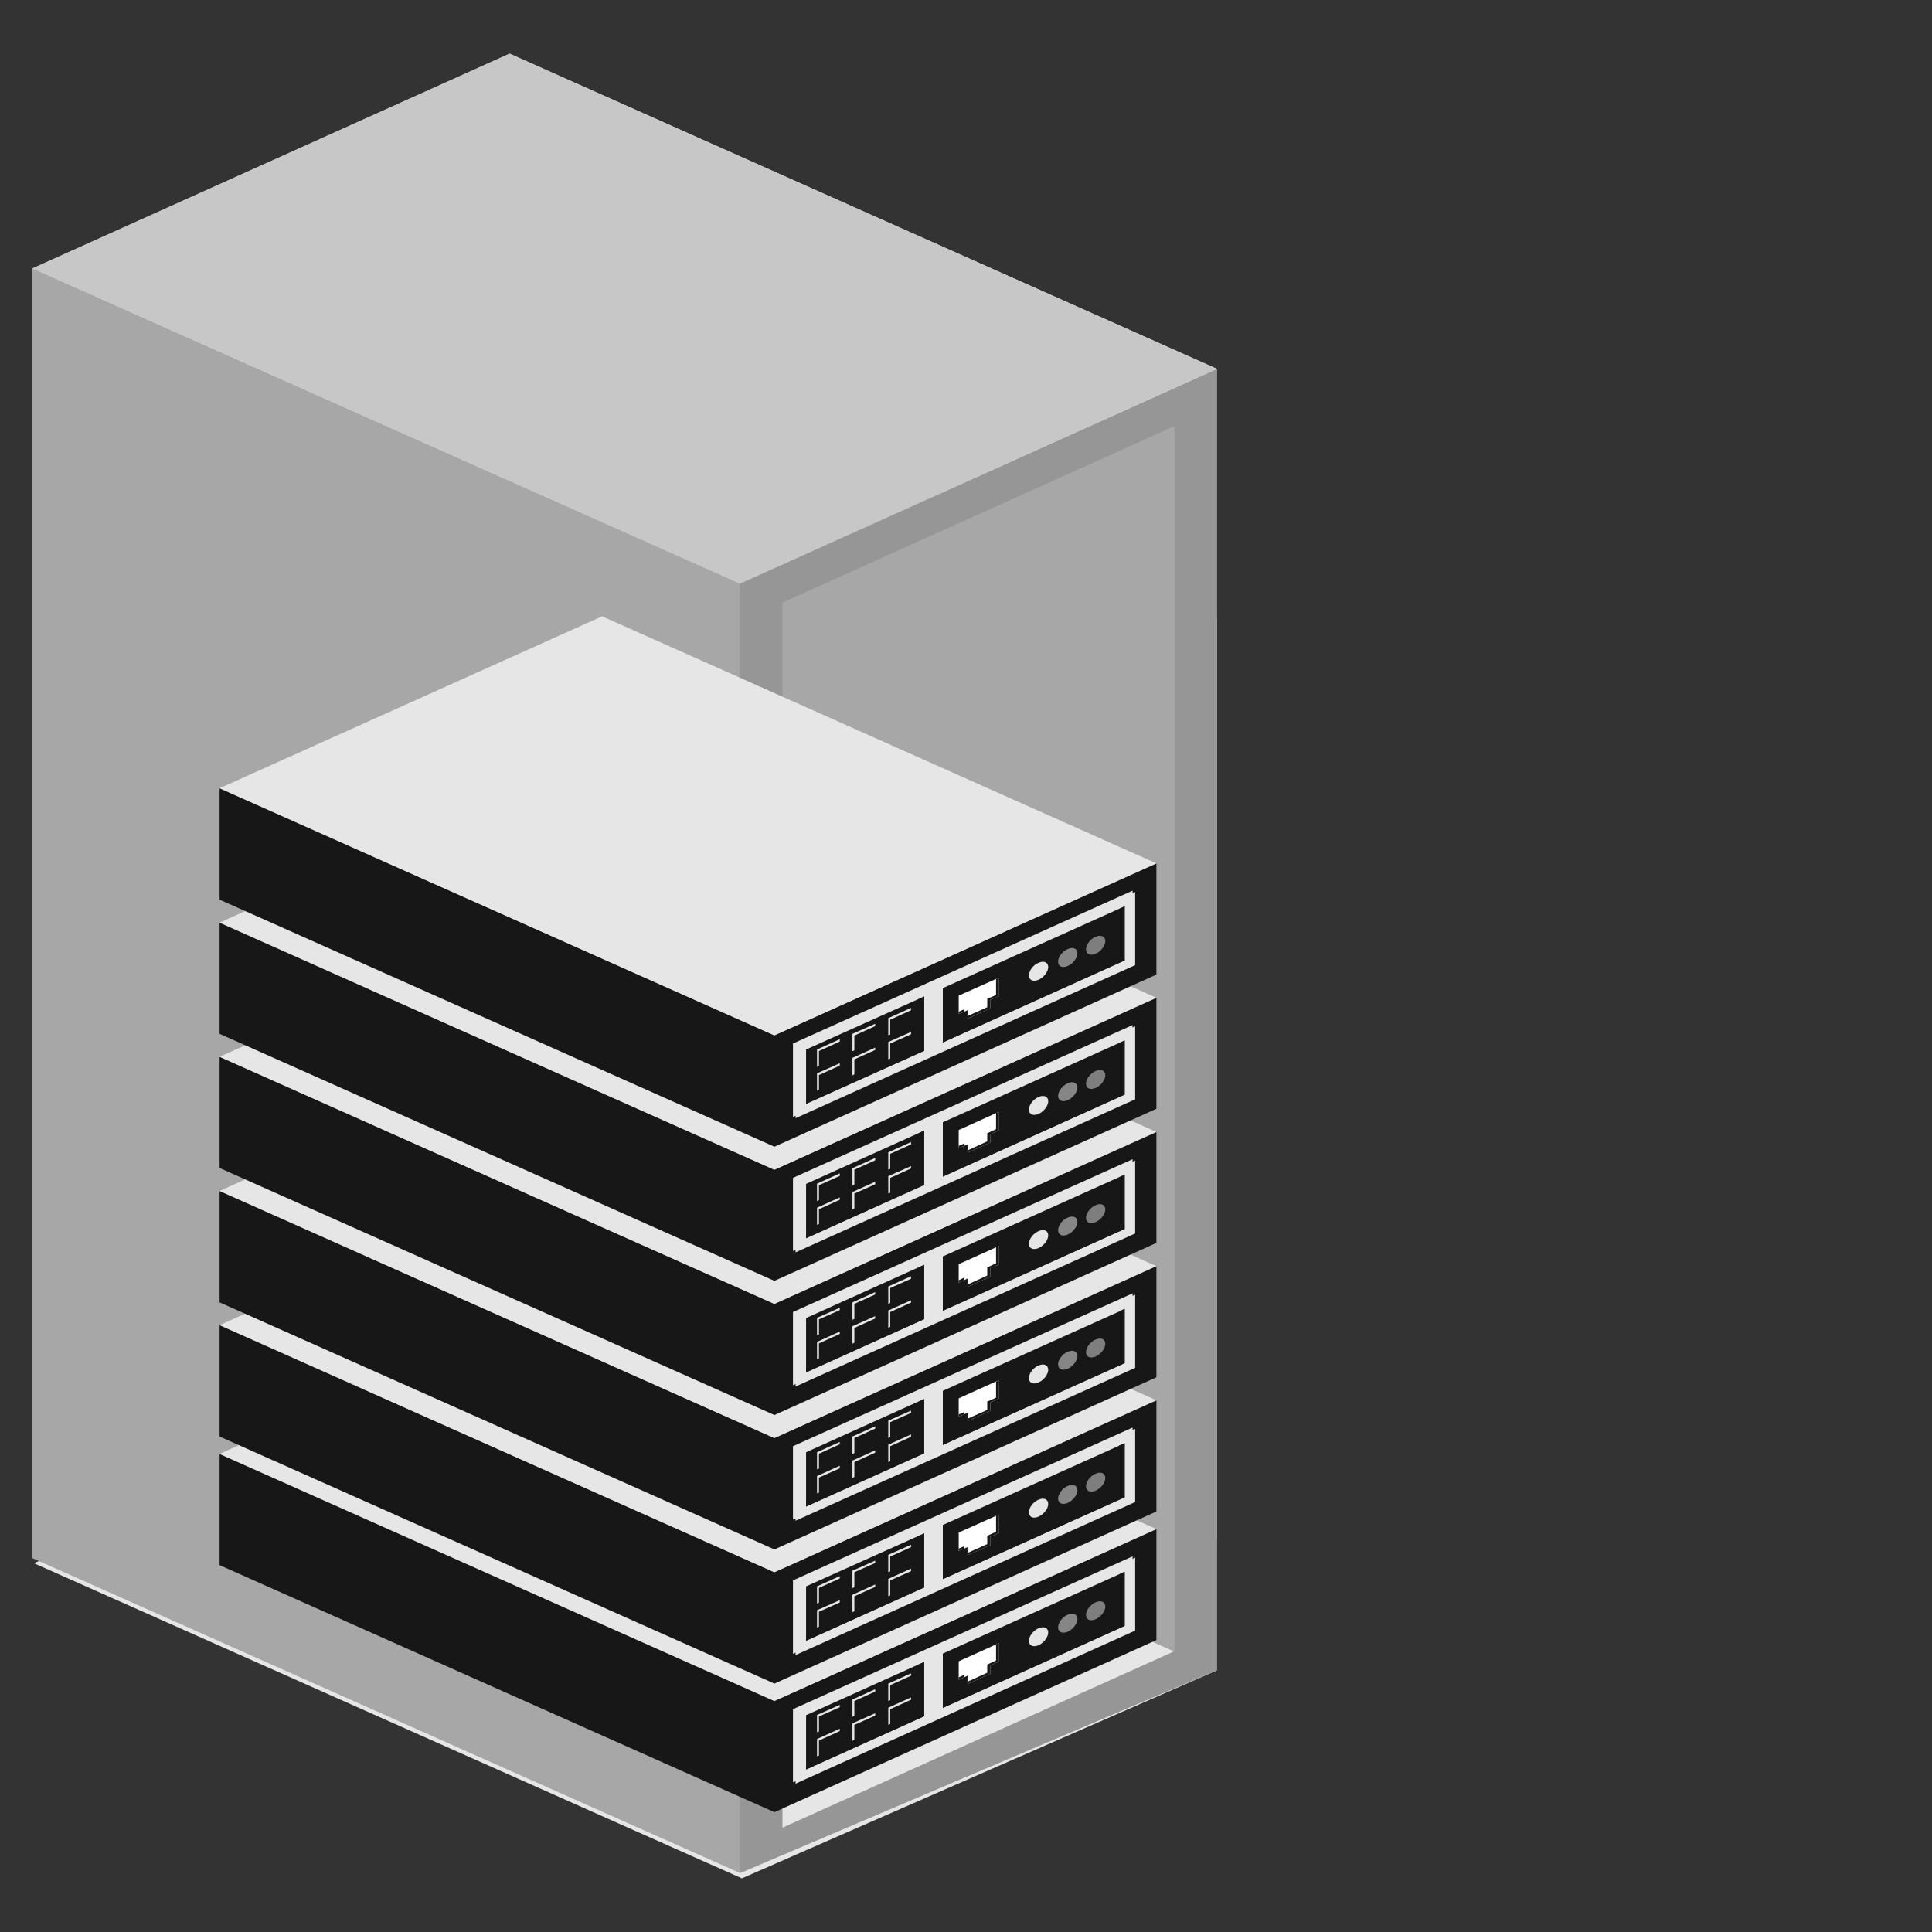 <?xml version="1.0" encoding="utf-8"?>
<!-- Generator: Adobe Illustrator 26.3.1, SVG Export Plug-In . SVG Version: 6.00 Build 0)  -->
<svg version="1.1" xmlns="http://www.w3.org/2000/svg" xmlns:xlink="http://www.w3.org/1999/xlink" x="0px" y="0px" width="900px"
	 height="900px" viewBox="0 0 900 900" style="enable-background:new 0 0 900 900;" xml:space="preserve">
<rect x="0" y="0" width="900" height="900" fill="#333333" stroke="none"/>
<style type="text/css">
	.st0{display:none;}
	.st1{display:inline;fill:#A7A7A7;}
	.st2{display:inline;fill:#E6E6E6;}
	.st3{display:inline;fill:#969696;}
	.st4{display:inline;fill:#C7C7C7;}
	.st5{display:inline;fill:#171717;}
	.st6{display:inline;}
	.st7{clip-path:url(#SVGID_00000030448366362025070880000001697995403195159970_);fill:#7E7E7E;}
	.st8{clip-path:url(#SVGID_00000030448366362025070880000001697995403195159970_);fill:#868686;}
	.st9{clip-path:url(#SVGID_00000030448366362025070880000001697995403195159970_);fill:#E6E6E6;}
	.st10{clip-path:url(#SVGID_00000030448366362025070880000001697995403195159970_);fill:#FFFFFF;}
	.st11{clip-path:url(#SVGID_00000030448366362025070880000001697995403195159970_);fill:#171717;}
	.st12{fill:#A7A7A7;}
	.st13{fill:#E6E6E6;}
	.st14{fill:#969696;}
	.st15{fill:#171717;}
	.st16{clip-path:url(#SVGID_00000068663565668778854860000003040295217980277133_);fill:#7E7E7E;}
	.st17{clip-path:url(#SVGID_00000068663565668778854860000003040295217980277133_);fill:#868686;}
	.st18{clip-path:url(#SVGID_00000068663565668778854860000003040295217980277133_);fill:#E6E6E6;}
	.st19{clip-path:url(#SVGID_00000068663565668778854860000003040295217980277133_);fill:#FFFFFF;}
	.st20{clip-path:url(#SVGID_00000068663565668778854860000003040295217980277133_);fill:#171717;}
	.st21{clip-path:url(#SVGID_00000068663565668778854860000003040295217980277133_);fill:#C7C7C7;}
	.st22{clip-path:url(#SVGID_00000109004347268730601020000005735489023963202436_);fill:#7E7E7E;}
	.st23{clip-path:url(#SVGID_00000109004347268730601020000005735489023963202436_);fill:#868686;}
	.st24{clip-path:url(#SVGID_00000109004347268730601020000005735489023963202436_);fill:#E6E6E6;}
	.st25{clip-path:url(#SVGID_00000109004347268730601020000005735489023963202436_);fill:#FFFFFF;}
	.st26{clip-path:url(#SVGID_00000109004347268730601020000005735489023963202436_);fill:#171717;}
	.st27{clip-path:url(#SVGID_00000109004347268730601020000005735489023963202436_);fill:#C7C7C7;}
</style>
<g id="Rack_1" class="st0">
	<polygon class="st1" points="237,631.2 566.9,778.1 566.9,204.9 237,58.1 	"/>
	<polygon class="st2" points="15.8,728.2 345.6,875 566.9,778.1 237,631.2 	"/>
	<polygon class="st1" points="15,725.8 344.9,872.6 344.9,271.9 15,125.1 	"/>
	<path class="st3" d="M364.5,280.7l182.6-82.2v570.7l-182.6,82.2V280.7z M344.7,271.9v600.7l222.1-94.5V171.9L344.7,271.9z"/>
	<polygon class="st4" points="237.4,25 15,125.1 344.7,271.9 566.9,171.9 	"/>
	<polygon class="st5" points="360.8,792.4 360.8,844.2 102.3,729.1 102.3,677.3 	"/>
	<polygon class="st5" points="360.7,792.4 360.7,844.2 538.7,764 538.7,712.3 	"/>
	<polygon class="st2" points="527.6,759 527.6,725 369.4,796.2 369.4,830.3 	"/>
	<polygon class="st2" points="528.8,759.6 528.8,725.6 370.6,796.8 370.6,830.9 	"/>
	<polygon class="st2" points="538.7,712.3 360.7,792.4 102.3,677.3 280.5,597.1 	"/>
	<polygon class="st5" points="439.2,770.3 523.9,732.2 523.9,757.4 439.2,795.6 	"/>
	<polygon class="st5" points="430.5,774.2 430.5,799.5 375.5,824.3 375.5,799 	"/>
	<polygon class="st5" points="521.3,756.7 521.3,733.4 523.9,732.2 523.9,757.4 439.2,795.6 439.2,793.7 	"/>
	<polygon class="st5" points="427.9,798.8 427.9,775.4 430.5,774.2 430.5,799.5 375.5,824.3 375.5,822.4 	"/>
	<polygon class="st2" points="413.8,784.3 424.4,779.5 424.4,787.6 413.8,792.4 	"/>
	<polygon class="st2" points="380.6,798.9 391.2,794.2 391.2,802.2 380.6,807 	"/>
	<polygon class="st2" points="397.1,791.7 407.7,786.9 407.7,795 397.1,799.7 	"/>
	<polygon class="st5" points="414.7,785 425.3,780.2 425.3,788.3 414.7,793.1 	"/>
	<polygon class="st5" points="381.5,799.6 392.1,794.9 392.1,802.9 381.5,807.7 	"/>
	<polygon class="st5" points="398,792.4 408.6,787.6 408.6,795.7 398,800.5 	"/>
	<polygon class="st2" points="413.8,795.5 424.4,790.7 424.4,798.8 413.8,803.5 	"/>
	<polygon class="st2" points="380.6,810.1 391.2,805.3 391.2,813.4 380.6,818.2 	"/>
	<polygon class="st2" points="397.1,802.8 407.7,798.1 407.7,806.1 397.1,810.9 	"/>
	<polygon class="st5" points="414.7,796.2 425.3,791.4 425.3,799.5 414.7,804.2 	"/>
	<polygon class="st5" points="381.5,810.8 392.1,806 392.1,814.1 381.5,818.9 	"/>
	<polygon class="st5" points="398,803.5 408.6,798.8 408.6,806.8 398,811.6 	"/>
	<g class="st6">
		<defs>
			<rect id="SVGID_1_" x="15" y="25" width="551.9" height="850"/>
		</defs>
		<clipPath id="SVGID_00000085217087218946871450000002485075021619856290_">
			<use xlink:href="#SVGID_1_"  style="overflow:visible;"/>
		</clipPath>
		<path style="clip-path:url(#SVGID_00000085217087218946871450000002485075021619856290_);fill:#7E7E7E;" d="M505.9,752.3
			c0,2.2,2,3.1,4.5,2c2.5-1.1,4.5-3.8,4.5-5.9c0-2.2-2-3.1-4.5-2C507.9,747.5,505.9,750.1,505.9,752.3"/>
		<path style="clip-path:url(#SVGID_00000085217087218946871450000002485075021619856290_);fill:#868686;" d="M492.9,758.1
			c0,2.2,2,3.1,4.5,2c2.5-1.1,4.5-3.8,4.5-5.9c0-2.2-2-3.1-4.5-2C494.9,753.2,492.9,755.9,492.9,758.1"/>
		<path style="clip-path:url(#SVGID_00000085217087218946871450000002485075021619856290_);fill:#E6E6E6;" d="M479.3,764.4
			c0,2.2,2,3.1,4.5,2c2.5-1.1,4.5-3.8,4.5-5.9c0-2.2-2-3.1-4.5-2C481.3,759.6,479.3,762.2,479.3,764.4"/>
		<polygon style="clip-path:url(#SVGID_00000085217087218946871450000002485075021619856290_);fill:#FFFFFF;" points="446.6,773.9 
			465.4,765.4 465.4,774 461.3,775.8 461.3,779.7 450.7,784.5 450.7,780.6 446.6,782.5 		"/>
		<polygon style="clip-path:url(#SVGID_00000085217087218946871450000002485075021619856290_);fill:#171717;" points="459.9,779.2 
			459.9,775.4 464,773.5 464,766 465.4,765.4 465.4,774 461.3,775.8 461.3,779.7 450.7,784.5 450.7,783.4 		"/>
		<polygon style="clip-path:url(#SVGID_00000085217087218946871450000002485075021619856290_);fill:#171717;" points="449.3,780.1 
			449.3,781.2 446.6,782.5 446.6,781.4 		"/>
		<polygon style="clip-path:url(#SVGID_00000085217087218946871450000002485075021619856290_);fill:#171717;" points="360.8,732.4 
			360.8,784.3 102.3,669.2 102.3,617.3 		"/>
		<polygon style="clip-path:url(#SVGID_00000085217087218946871450000002485075021619856290_);fill:#171717;" points="360.7,732.4 
			360.7,784.3 538.7,704.1 538.7,652.3 		"/>
		<polygon style="clip-path:url(#SVGID_00000085217087218946871450000002485075021619856290_);fill:#E6E6E6;" points="527.6,699.1 
			527.6,665 369.4,736.2 369.4,770.4 		"/>
		<polygon style="clip-path:url(#SVGID_00000085217087218946871450000002485075021619856290_);fill:#E6E6E6;" points="528.8,699.7 
			528.8,665.6 370.6,736.8 370.6,771 		"/>
		<polygon style="clip-path:url(#SVGID_00000085217087218946871450000002485075021619856290_);fill:#E6E6E6;" points="538.7,652.3 
			360.7,732.4 102.3,617.3 280.5,537.1 		"/>
		<polygon style="clip-path:url(#SVGID_00000085217087218946871450000002485075021619856290_);fill:#171717;" points="439.2,710.4 
			523.9,672.3 523.9,697.5 439.2,735.6 		"/>
		<polygon style="clip-path:url(#SVGID_00000085217087218946871450000002485075021619856290_);fill:#171717;" points="430.5,714.3 
			430.5,739.5 375.5,764.3 375.5,739 		"/>
		<polygon style="clip-path:url(#SVGID_00000085217087218946871450000002485075021619856290_);fill:#171717;" points="521.3,696.8 
			521.3,673.4 523.9,672.3 523.9,697.5 439.2,735.6 439.2,733.7 		"/>
		<polygon style="clip-path:url(#SVGID_00000085217087218946871450000002485075021619856290_);fill:#171717;" points="427.9,738.8 
			427.9,715.5 430.5,714.3 430.5,739.5 375.5,764.3 375.5,762.4 		"/>
		<polygon style="clip-path:url(#SVGID_00000085217087218946871450000002485075021619856290_);fill:#E6E6E6;" points="413.8,724.3 
			424.4,719.6 424.4,727.7 413.8,732.4 		"/>
		<polygon style="clip-path:url(#SVGID_00000085217087218946871450000002485075021619856290_);fill:#E6E6E6;" points="380.6,739 
			391.2,734.2 391.2,742.3 380.6,747 		"/>
		<polygon style="clip-path:url(#SVGID_00000085217087218946871450000002485075021619856290_);fill:#E6E6E6;" points="397.1,731.7 
			407.7,727 407.7,735 397.1,739.8 		"/>
		<polygon style="clip-path:url(#SVGID_00000085217087218946871450000002485075021619856290_);fill:#171717;" points="414.7,725.1 
			425.3,720.3 425.3,728.4 414.7,733.1 		"/>
		<polygon style="clip-path:url(#SVGID_00000085217087218946871450000002485075021619856290_);fill:#171717;" points="381.5,739.7 
			392.1,734.9 392.1,743 381.5,747.8 		"/>
		<polygon style="clip-path:url(#SVGID_00000085217087218946871450000002485075021619856290_);fill:#171717;" points="398,732.4 
			408.6,727.7 408.6,735.7 398,740.5 		"/>
		<polygon style="clip-path:url(#SVGID_00000085217087218946871450000002485075021619856290_);fill:#E6E6E6;" points="413.8,735.5 
			424.4,730.7 424.4,738.8 413.8,743.6 		"/>
		<polygon style="clip-path:url(#SVGID_00000085217087218946871450000002485075021619856290_);fill:#E6E6E6;" points="380.6,750.1 
			391.2,745.4 391.2,753.4 380.6,758.2 		"/>
		<polygon style="clip-path:url(#SVGID_00000085217087218946871450000002485075021619856290_);fill:#E6E6E6;" points="397.1,742.9 
			407.7,738.1 407.7,746.2 397.1,751 		"/>
		<polygon style="clip-path:url(#SVGID_00000085217087218946871450000002485075021619856290_);fill:#171717;" points="414.7,736.2 
			425.3,731.5 425.3,739.5 414.7,744.3 		"/>
		<polygon style="clip-path:url(#SVGID_00000085217087218946871450000002485075021619856290_);fill:#171717;" points="381.5,750.8 
			392.1,746.1 392.1,754.1 381.5,758.9 		"/>
		<polygon style="clip-path:url(#SVGID_00000085217087218946871450000002485075021619856290_);fill:#171717;" points="398,743.6 
			408.6,738.8 408.6,746.9 398,751.7 		"/>
		<path style="clip-path:url(#SVGID_00000085217087218946871450000002485075021619856290_);fill:#7E7E7E;" d="M505.9,692.4
			c0,2.2,2,3.1,4.5,2c2.5-1.1,4.5-3.8,4.5-5.9c0-2.2-2-3.1-4.5-2C507.9,687.5,505.9,690.2,505.9,692.4"/>
		<path style="clip-path:url(#SVGID_00000085217087218946871450000002485075021619856290_);fill:#868686;" d="M492.9,698.1
			c0,2.2,2,3.1,4.5,2c2.5-1.1,4.5-3.8,4.5-5.9c0-2.2-2-3.1-4.5-2C494.9,693.3,492.9,695.9,492.9,698.1"/>
		<path style="clip-path:url(#SVGID_00000085217087218946871450000002485075021619856290_);fill:#E6E6E6;" d="M479.3,704.5
			c0,2.2,2,3.1,4.5,2c2.5-1.1,4.5-3.8,4.5-5.9c0-2.2-2-3.1-4.5-2C481.3,699.6,479.3,702.3,479.3,704.5"/>
		<polygon style="clip-path:url(#SVGID_00000085217087218946871450000002485075021619856290_);fill:#FFFFFF;" points="446.6,713.9 
			465.4,705.5 465.4,714.1 461.3,715.9 461.3,719.8 450.7,724.5 450.7,720.7 446.6,722.5 		"/>
		<polygon style="clip-path:url(#SVGID_00000085217087218946871450000002485075021619856290_);fill:#171717;" points="459.9,719.3 
			459.9,715.4 464,713.6 464,706.1 465.4,705.5 465.4,714.1 461.3,715.9 461.3,719.8 450.7,724.5 450.7,723.4 		"/>
		<polygon style="clip-path:url(#SVGID_00000085217087218946871450000002485075021619856290_);fill:#171717;" points="449.3,720.2 
			449.3,721.3 446.6,722.5 446.6,721.4 		"/>
		<polygon style="clip-path:url(#SVGID_00000085217087218946871450000002485075021619856290_);fill:#171717;" points="360.8,669.9 
			360.8,721.8 102.3,606.7 102.3,554.8 		"/>
		<polygon style="clip-path:url(#SVGID_00000085217087218946871450000002485075021619856290_);fill:#171717;" points="360.7,669.9 
			360.7,721.8 538.7,641.6 538.7,589.8 		"/>
		<polygon style="clip-path:url(#SVGID_00000085217087218946871450000002485075021619856290_);fill:#E6E6E6;" points="527.6,636.6 
			527.6,602.5 369.4,673.7 369.4,707.9 		"/>
		<polygon style="clip-path:url(#SVGID_00000085217087218946871450000002485075021619856290_);fill:#E6E6E6;" points="528.8,637.2 
			528.8,603.1 370.6,674.3 370.6,708.4 		"/>
		<polygon style="clip-path:url(#SVGID_00000085217087218946871450000002485075021619856290_);fill:#E6E6E6;" points="538.7,589.8 
			360.7,669.9 102.3,554.8 280.5,474.6 		"/>
		<polygon style="clip-path:url(#SVGID_00000085217087218946871450000002485075021619856290_);fill:#171717;" points="439.2,647.9 
			523.9,609.8 523.9,635 439.2,673.1 		"/>
		<polygon style="clip-path:url(#SVGID_00000085217087218946871450000002485075021619856290_);fill:#171717;" points="430.5,651.7 
			430.5,677 375.5,701.8 375.5,676.5 		"/>
		<polygon style="clip-path:url(#SVGID_00000085217087218946871450000002485075021619856290_);fill:#171717;" points="521.3,634.3 
			521.3,610.9 523.9,609.7 523.9,635 439.2,673.1 439.2,671.2 		"/>
		<polygon style="clip-path:url(#SVGID_00000085217087218946871450000002485075021619856290_);fill:#171717;" points="427.9,676.3 
			427.9,652.9 430.5,651.8 430.5,677 375.5,701.8 375.5,699.9 		"/>
		<polygon style="clip-path:url(#SVGID_00000085217087218946871450000002485075021619856290_);fill:#E6E6E6;" points="413.8,661.8 
			424.4,657.1 424.4,665.1 413.8,669.9 		"/>
		<polygon style="clip-path:url(#SVGID_00000085217087218946871450000002485075021619856290_);fill:#E6E6E6;" points="380.6,676.5 
			391.2,671.7 391.2,679.8 380.6,684.5 		"/>
		<polygon style="clip-path:url(#SVGID_00000085217087218946871450000002485075021619856290_);fill:#E6E6E6;" points="397.1,669.2 
			407.7,664.4 407.7,672.5 397.1,677.3 		"/>
		<polygon style="clip-path:url(#SVGID_00000085217087218946871450000002485075021619856290_);fill:#171717;" points="414.7,662.5 
			425.3,657.8 425.3,665.8 414.7,670.6 		"/>
		<polygon style="clip-path:url(#SVGID_00000085217087218946871450000002485075021619856290_);fill:#171717;" points="381.5,677.2 
			392.1,672.4 392.1,680.5 381.5,685.2 		"/>
		<polygon style="clip-path:url(#SVGID_00000085217087218946871450000002485075021619856290_);fill:#171717;" points="398,669.9 
			408.6,665.1 408.6,673.2 398,678 		"/>
		<polygon style="clip-path:url(#SVGID_00000085217087218946871450000002485075021619856290_);fill:#E6E6E6;" points="413.8,673 
			424.4,668.2 424.4,676.3 413.8,681.1 		"/>
		<polygon style="clip-path:url(#SVGID_00000085217087218946871450000002485075021619856290_);fill:#E6E6E6;" points="380.6,687.6 
			391.2,682.8 391.2,690.9 380.6,695.7 		"/>
		<polygon style="clip-path:url(#SVGID_00000085217087218946871450000002485075021619856290_);fill:#E6E6E6;" points="397.1,680.4 
			407.7,675.6 407.7,683.7 397.1,688.4 		"/>
		<polygon style="clip-path:url(#SVGID_00000085217087218946871450000002485075021619856290_);fill:#171717;" points="414.7,673.7 
			425.3,668.9 425.3,677 414.7,681.8 		"/>
		<polygon style="clip-path:url(#SVGID_00000085217087218946871450000002485075021619856290_);fill:#171717;" points="381.5,688.3 
			392.1,683.6 392.1,691.6 381.5,696.4 		"/>
		<polygon style="clip-path:url(#SVGID_00000085217087218946871450000002485075021619856290_);fill:#171717;" points="398,681.1 
			408.6,676.3 408.6,684.4 398,689.1 		"/>
		<path style="clip-path:url(#SVGID_00000085217087218946871450000002485075021619856290_);fill:#7E7E7E;" d="M505.9,629.9
			c0,2.2,2,3.1,4.5,2c2.5-1.1,4.5-3.8,4.5-5.9c0-2.2-2-3.1-4.5-2C507.9,625,505.9,627.7,505.9,629.9"/>
		<path style="clip-path:url(#SVGID_00000085217087218946871450000002485075021619856290_);fill:#868686;" d="M492.9,635.6
			c0,2.2,2,3.1,4.5,2c2.5-1.1,4.5-3.8,4.5-5.9c0-2.2-2-3.1-4.5-2C494.9,630.7,492.9,633.4,492.9,635.6"/>
		<path style="clip-path:url(#SVGID_00000085217087218946871450000002485075021619856290_);fill:#E6E6E6;" d="M479.3,642
			c0,2.2,2,3.1,4.5,2c2.5-1.1,4.5-3.8,4.5-5.9c0-2.2-2-3.1-4.5-2C481.3,637.1,479.3,639.8,479.3,642"/>
		<polygon style="clip-path:url(#SVGID_00000085217087218946871450000002485075021619856290_);fill:#FFFFFF;" points="446.6,651.4 
			465.4,642.9 465.4,651.5 461.3,653.4 461.3,657.2 450.7,662 450.7,658.1 446.6,660 		"/>
		<polygon style="clip-path:url(#SVGID_00000085217087218946871450000002485075021619856290_);fill:#171717;" points="459.9,656.8 
			459.9,652.9 464,651.1 464,643.6 465.4,642.9 465.4,651.5 461.3,653.4 461.3,657.2 450.7,662 450.7,660.9 		"/>
		<polygon style="clip-path:url(#SVGID_00000085217087218946871450000002485075021619856290_);fill:#171717;" points="449.3,657.7 
			449.3,658.8 446.6,660 446.6,658.9 		"/>
		<polygon style="clip-path:url(#SVGID_00000085217087218946871450000002485075021619856290_);fill:#171717;" points="360.8,607.4 
			360.8,659.2 102.3,544.1 102.3,492.3 		"/>
		<polygon style="clip-path:url(#SVGID_00000085217087218946871450000002485075021619856290_);fill:#171717;" points="360.7,607.4 
			360.7,659.2 538.7,579 538.7,527.3 		"/>
		<polygon style="clip-path:url(#SVGID_00000085217087218946871450000002485075021619856290_);fill:#E6E6E6;" points="527.6,574.1 
			527.6,540 369.4,611.2 369.4,645.3 		"/>
		<polygon style="clip-path:url(#SVGID_00000085217087218946871450000002485075021619856290_);fill:#E6E6E6;" points="528.8,574.6 
			528.8,540.6 370.6,611.8 370.6,645.9 		"/>
		<polygon style="clip-path:url(#SVGID_00000085217087218946871450000002485075021619856290_);fill:#E6E6E6;" points="538.7,527.3 
			360.7,607.4 102.3,492.3 280.5,412.1 		"/>
		<polygon style="clip-path:url(#SVGID_00000085217087218946871450000002485075021619856290_);fill:#171717;" points="439.2,585.3 
			523.9,547.2 523.9,572.5 439.2,610.6 		"/>
		<polygon style="clip-path:url(#SVGID_00000085217087218946871450000002485075021619856290_);fill:#171717;" points="430.5,589.2 
			430.5,614.5 375.5,639.3 375.5,614 		"/>
		<polygon style="clip-path:url(#SVGID_00000085217087218946871450000002485075021619856290_);fill:#171717;" points="521.3,571.7 
			521.3,548.4 523.9,547.2 523.9,572.5 439.2,610.6 439.2,608.7 		"/>
		<polygon style="clip-path:url(#SVGID_00000085217087218946871450000002485075021619856290_);fill:#171717;" points="427.9,613.8 
			427.9,590.4 430.5,589.2 430.5,614.5 375.5,639.3 375.5,637.4 		"/>
		<polygon style="clip-path:url(#SVGID_00000085217087218946871450000002485075021619856290_);fill:#E6E6E6;" points="413.8,599.3 
			424.4,594.5 424.4,602.6 413.8,607.4 		"/>
		<polygon style="clip-path:url(#SVGID_00000085217087218946871450000002485075021619856290_);fill:#E6E6E6;" points="380.6,613.9 
			391.2,609.2 391.2,617.2 380.6,622 		"/>
		<polygon style="clip-path:url(#SVGID_00000085217087218946871450000002485075021619856290_);fill:#E6E6E6;" points="397.1,606.7 
			407.7,601.9 407.7,610 397.1,614.8 		"/>
		<polygon style="clip-path:url(#SVGID_00000085217087218946871450000002485075021619856290_);fill:#171717;" points="414.7,600 
			425.3,595.3 425.3,603.3 414.7,608.1 		"/>
		<polygon style="clip-path:url(#SVGID_00000085217087218946871450000002485075021619856290_);fill:#171717;" points="381.5,614.6 
			392.1,609.9 392.1,617.9 381.5,622.7 		"/>
		<polygon style="clip-path:url(#SVGID_00000085217087218946871450000002485075021619856290_);fill:#171717;" points="398,607.4 
			408.6,602.6 408.6,610.7 398,615.5 		"/>
		<polygon style="clip-path:url(#SVGID_00000085217087218946871450000002485075021619856290_);fill:#E6E6E6;" points="413.8,610.5 
			424.4,605.7 424.4,613.8 413.8,618.5 		"/>
		<polygon style="clip-path:url(#SVGID_00000085217087218946871450000002485075021619856290_);fill:#E6E6E6;" points="380.6,625.1 
			391.2,620.3 391.2,628.4 380.6,633.2 		"/>
		<polygon style="clip-path:url(#SVGID_00000085217087218946871450000002485075021619856290_);fill:#E6E6E6;" points="397.1,617.8 
			407.7,613.1 407.7,621.1 397.1,625.9 		"/>
		<polygon style="clip-path:url(#SVGID_00000085217087218946871450000002485075021619856290_);fill:#171717;" points="414.7,611.2 
			425.3,606.4 425.3,614.5 414.7,619.3 		"/>
		<polygon style="clip-path:url(#SVGID_00000085217087218946871450000002485075021619856290_);fill:#171717;" points="381.5,625.8 
			392.1,621 392.1,629.1 381.5,633.9 		"/>
		<polygon style="clip-path:url(#SVGID_00000085217087218946871450000002485075021619856290_);fill:#171717;" points="398,618.6 
			408.6,613.8 408.6,621.9 398,626.6 		"/>
		<path style="clip-path:url(#SVGID_00000085217087218946871450000002485075021619856290_);fill:#7E7E7E;" d="M505.9,567.3
			c0,2.2,2,3.1,4.5,2c2.5-1.1,4.5-3.8,4.5-5.9c0-2.2-2-3.1-4.5-2C507.9,562.5,505.9,565.1,505.9,567.3"/>
		<path style="clip-path:url(#SVGID_00000085217087218946871450000002485075021619856290_);fill:#868686;" d="M492.9,573.1
			c0,2.2,2,3.1,4.5,2c2.5-1.1,4.5-3.8,4.5-5.9c0-2.2-2-3.1-4.5-2C494.9,568.2,492.9,570.9,492.9,573.1"/>
		<path style="clip-path:url(#SVGID_00000085217087218946871450000002485075021619856290_);fill:#E6E6E6;" d="M479.3,579.4
			c0,2.2,2,3.1,4.5,2c2.5-1.1,4.5-3.8,4.5-5.9c0-2.2-2-3.1-4.5-2C481.3,574.6,479.3,577.2,479.3,579.4"/>
		<polygon style="clip-path:url(#SVGID_00000085217087218946871450000002485075021619856290_);fill:#FFFFFF;" points="446.6,588.9 
			465.4,580.4 465.4,589 461.3,590.9 461.3,594.7 450.7,599.5 450.7,595.6 446.6,597.5 		"/>
		<polygon style="clip-path:url(#SVGID_00000085217087218946871450000002485075021619856290_);fill:#171717;" points="459.9,594.2 
			459.9,590.4 464,588.5 464,581 465.4,580.4 465.4,589 461.3,590.9 461.3,594.7 450.7,599.5 450.7,598.4 		"/>
		<polygon style="clip-path:url(#SVGID_00000085217087218946871450000002485075021619856290_);fill:#171717;" points="449.3,595.1 
			449.3,596.2 446.6,597.5 446.6,596.4 		"/>
		<polygon style="clip-path:url(#SVGID_00000085217087218946871450000002485075021619856290_);fill:#171717;" points="360.8,544.9 
			360.8,596.7 102.3,481.6 102.3,429.8 		"/>
		<polygon style="clip-path:url(#SVGID_00000085217087218946871450000002485075021619856290_);fill:#171717;" points="360.7,544.9 
			360.7,596.7 538.7,516.5 538.7,464.8 		"/>
		<polygon style="clip-path:url(#SVGID_00000085217087218946871450000002485075021619856290_);fill:#E6E6E6;" points="527.6,511.5 
			527.6,477.5 369.4,548.7 369.4,582.8 		"/>
		<polygon style="clip-path:url(#SVGID_00000085217087218946871450000002485075021619856290_);fill:#E6E6E6;" points="528.8,512.1 
			528.8,478.1 370.6,549.3 370.6,583.4 		"/>
		<polygon style="clip-path:url(#SVGID_00000085217087218946871450000002485075021619856290_);fill:#E6E6E6;" points="538.7,464.8 
			360.7,544.9 102.3,429.8 280.5,349.6 		"/>
		<polygon style="clip-path:url(#SVGID_00000085217087218946871450000002485075021619856290_);fill:#171717;" points="439.2,522.8 
			523.9,484.7 523.9,509.9 439.2,548.1 		"/>
		<polygon style="clip-path:url(#SVGID_00000085217087218946871450000002485075021619856290_);fill:#171717;" points="430.5,526.7 
			430.5,552 375.5,576.8 375.5,551.5 		"/>
		<polygon style="clip-path:url(#SVGID_00000085217087218946871450000002485075021619856290_);fill:#171717;" points="521.3,509.2 
			521.3,485.9 523.9,484.7 523.9,509.9 439.2,548.1 439.2,546.2 		"/>
		<polygon style="clip-path:url(#SVGID_00000085217087218946871450000002485075021619856290_);fill:#171717;" points="427.9,551.3 
			427.9,527.9 430.5,526.7 430.5,552 375.5,576.8 375.5,574.9 		"/>
		<polygon style="clip-path:url(#SVGID_00000085217087218946871450000002485075021619856290_);fill:#E6E6E6;" points="413.8,536.8 
			424.4,532 424.4,540.1 413.8,544.9 		"/>
		<polygon style="clip-path:url(#SVGID_00000085217087218946871450000002485075021619856290_);fill:#E6E6E6;" points="380.6,551.4 
			391.2,546.6 391.2,554.7 380.6,559.5 		"/>
		<polygon style="clip-path:url(#SVGID_00000085217087218946871450000002485075021619856290_);fill:#E6E6E6;" points="397.1,544.2 
			407.7,539.4 407.7,547.5 397.1,552.2 		"/>
		<polygon style="clip-path:url(#SVGID_00000085217087218946871450000002485075021619856290_);fill:#171717;" points="414.7,537.5 
			425.3,532.7 425.3,540.8 414.7,545.6 		"/>
		<polygon style="clip-path:url(#SVGID_00000085217087218946871450000002485075021619856290_);fill:#171717;" points="381.5,552.1 
			392.1,547.4 392.1,555.4 381.5,560.2 		"/>
		<polygon style="clip-path:url(#SVGID_00000085217087218946871450000002485075021619856290_);fill:#171717;" points="398,544.9 
			408.6,540.1 408.6,548.2 398,552.9 		"/>
		<polygon style="clip-path:url(#SVGID_00000085217087218946871450000002485075021619856290_);fill:#E6E6E6;" points="413.8,547.9 
			424.4,543.2 424.4,551.2 413.8,556 		"/>
		<polygon style="clip-path:url(#SVGID_00000085217087218946871450000002485075021619856290_);fill:#E6E6E6;" points="380.6,562.6 
			391.2,557.8 391.2,565.9 380.6,570.6 		"/>
		<polygon style="clip-path:url(#SVGID_00000085217087218946871450000002485075021619856290_);fill:#E6E6E6;" points="397.1,555.3 
			407.7,550.5 407.7,558.6 397.1,563.4 		"/>
		<polygon style="clip-path:url(#SVGID_00000085217087218946871450000002485075021619856290_);fill:#171717;" points="414.7,548.7 
			425.3,543.9 425.3,552 414.7,556.7 		"/>
		<polygon style="clip-path:url(#SVGID_00000085217087218946871450000002485075021619856290_);fill:#171717;" points="381.5,563.3 
			392.1,558.5 392.1,566.6 381.5,571.4 		"/>
		<polygon style="clip-path:url(#SVGID_00000085217087218946871450000002485075021619856290_);fill:#171717;" points="398,556 
			408.6,551.3 408.6,559.3 398,564.1 		"/>
		<path style="clip-path:url(#SVGID_00000085217087218946871450000002485075021619856290_);fill:#7E7E7E;" d="M505.9,504.8
			c0,2.2,2,3.1,4.5,2c2.5-1.1,4.5-3.8,4.5-5.9c0-2.2-2-3.1-4.5-2C507.9,500,505.9,502.6,505.9,504.8"/>
		<path style="clip-path:url(#SVGID_00000085217087218946871450000002485075021619856290_);fill:#868686;" d="M492.9,510.5
			c0,2.2,2,3.1,4.5,2c2.5-1.1,4.5-3.8,4.5-5.9c0-2.2-2-3.1-4.5-2C494.9,505.7,492.9,508.4,492.9,510.5"/>
		<path style="clip-path:url(#SVGID_00000085217087218946871450000002485075021619856290_);fill:#E6E6E6;" d="M479.3,516.9
			c0,2.2,2,3.1,4.5,2c2.5-1.1,4.5-3.8,4.5-5.9c0-2.2-2-3.1-4.5-2C481.3,512.1,479.3,514.7,479.3,516.9"/>
		<polygon style="clip-path:url(#SVGID_00000085217087218946871450000002485075021619856290_);fill:#FFFFFF;" points="446.6,526.4 
			465.4,517.9 465.4,526.5 461.3,528.3 461.3,532.2 450.7,537 450.7,533.1 446.6,534.9 		"/>
		<polygon style="clip-path:url(#SVGID_00000085217087218946871450000002485075021619856290_);fill:#171717;" points="459.9,531.7 
			459.9,527.9 464,526 464,518.5 465.4,517.9 465.4,526.5 461.3,528.3 461.3,532.2 450.7,537 450.7,535.9 		"/>
		<polygon style="clip-path:url(#SVGID_00000085217087218946871450000002485075021619856290_);fill:#171717;" points="449.3,532.6 
			449.3,533.7 446.6,534.9 446.6,533.8 		"/>
		<polygon style="clip-path:url(#SVGID_00000085217087218946871450000002485075021619856290_);fill:#171717;" points="360.8,482.3 
			360.8,534.2 102.3,419.1 102.3,367.2 		"/>
		<polygon style="clip-path:url(#SVGID_00000085217087218946871450000002485075021619856290_);fill:#171717;" points="360.7,482.3 
			360.7,534.2 538.7,454 538.7,402.2 		"/>
		<polygon style="clip-path:url(#SVGID_00000085217087218946871450000002485075021619856290_);fill:#E6E6E6;" points="527.6,449 
			527.6,414.9 369.4,486.1 369.4,520.3 		"/>
		<polygon style="clip-path:url(#SVGID_00000085217087218946871450000002485075021619856290_);fill:#E6E6E6;" points="528.8,449.6 
			528.8,415.5 370.6,486.7 370.6,520.9 		"/>
		<polygon style="clip-path:url(#SVGID_00000085217087218946871450000002485075021619856290_);fill:#E6E6E6;" points="538.7,402.2 
			360.7,482.3 102.3,367.2 280.5,287.1 		"/>
		<polygon style="clip-path:url(#SVGID_00000085217087218946871450000002485075021619856290_);fill:#171717;" points="439.2,460.3 
			523.9,422.2 523.9,447.4 439.2,485.6 		"/>
		<polygon style="clip-path:url(#SVGID_00000085217087218946871450000002485075021619856290_);fill:#171717;" points="430.5,464.2 
			430.5,489.5 375.5,514.2 375.5,488.9 		"/>
		<polygon style="clip-path:url(#SVGID_00000085217087218946871450000002485075021619856290_);fill:#171717;" points="521.3,446.7 
			521.3,423.4 523.9,422.2 523.9,447.4 439.2,485.6 439.2,483.7 		"/>
		<polygon style="clip-path:url(#SVGID_00000085217087218946871450000002485075021619856290_);fill:#171717;" points="427.9,488.7 
			427.9,465.4 430.5,464.2 430.5,489.5 375.5,514.2 375.5,512.3 		"/>
		<polygon style="clip-path:url(#SVGID_00000085217087218946871450000002485075021619856290_);fill:#E6E6E6;" points="413.8,474.3 
			424.4,469.5 424.4,477.6 413.8,482.3 		"/>
		<polygon style="clip-path:url(#SVGID_00000085217087218946871450000002485075021619856290_);fill:#E6E6E6;" points="380.6,488.9 
			391.2,484.1 391.2,492.2 380.6,497 		"/>
		<polygon style="clip-path:url(#SVGID_00000085217087218946871450000002485075021619856290_);fill:#E6E6E6;" points="397.1,481.6 
			407.7,476.9 407.7,484.9 397.1,489.7 		"/>
		<polygon style="clip-path:url(#SVGID_00000085217087218946871450000002485075021619856290_);fill:#171717;" points="414.7,475 
			425.3,470.2 425.3,478.3 414.7,483.1 		"/>
		<polygon style="clip-path:url(#SVGID_00000085217087218946871450000002485075021619856290_);fill:#171717;" points="381.5,489.6 
			392.1,484.8 392.1,492.9 381.5,497.7 		"/>
		<polygon style="clip-path:url(#SVGID_00000085217087218946871450000002485075021619856290_);fill:#171717;" points="398,482.4 
			408.6,477.6 408.6,485.7 398,490.4 		"/>
		<polygon style="clip-path:url(#SVGID_00000085217087218946871450000002485075021619856290_);fill:#E6E6E6;" points="413.8,485.4 
			424.4,480.7 424.4,488.7 413.8,493.5 		"/>
		<polygon style="clip-path:url(#SVGID_00000085217087218946871450000002485075021619856290_);fill:#E6E6E6;" points="380.6,500 
			391.2,495.3 391.2,503.3 380.6,508.1 		"/>
		<polygon style="clip-path:url(#SVGID_00000085217087218946871450000002485075021619856290_);fill:#E6E6E6;" points="397.1,492.8 
			407.7,488 407.7,496.1 397.1,500.9 		"/>
		<polygon style="clip-path:url(#SVGID_00000085217087218946871450000002485075021619856290_);fill:#171717;" points="414.7,486.1 
			425.3,481.4 425.3,489.4 414.7,494.2 		"/>
		<polygon style="clip-path:url(#SVGID_00000085217087218946871450000002485075021619856290_);fill:#171717;" points="381.5,500.8 
			392.1,496 392.1,504.1 381.5,508.8 		"/>
		<polygon style="clip-path:url(#SVGID_00000085217087218946871450000002485075021619856290_);fill:#171717;" points="398,493.5 
			408.6,488.7 408.6,496.8 398,501.6 		"/>
		<path style="clip-path:url(#SVGID_00000085217087218946871450000002485075021619856290_);fill:#7E7E7E;" d="M505.9,442.3
			c0,2.2,2,3.1,4.5,2c2.5-1.1,4.5-3.8,4.5-5.9c0-2.2-2-3.1-4.5-2C507.9,437.4,505.9,440.1,505.9,442.3"/>
		<path style="clip-path:url(#SVGID_00000085217087218946871450000002485075021619856290_);fill:#868686;" d="M492.9,448
			c0,2.2,2,3.1,4.5,2c2.5-1.1,4.5-3.8,4.5-5.9c0-2.2-2-3.1-4.5-2C494.9,443.2,492.9,445.8,492.9,448"/>
		<path style="clip-path:url(#SVGID_00000085217087218946871450000002485075021619856290_);fill:#E6E6E6;" d="M479.3,454.4
			c0,2.2,2,3.1,4.5,2c2.5-1.1,4.5-3.8,4.5-5.9c0-2.2-2-3.1-4.5-2C481.3,449.5,479.3,452.2,479.3,454.4"/>
		<polygon style="clip-path:url(#SVGID_00000085217087218946871450000002485075021619856290_);fill:#FFFFFF;" points="446.6,463.8 
			465.4,455.4 465.4,464 461.3,465.8 461.3,469.7 450.7,474.5 450.7,470.6 446.6,472.4 		"/>
		<polygon style="clip-path:url(#SVGID_00000085217087218946871450000002485075021619856290_);fill:#171717;" points="459.9,469.2 
			459.9,465.3 464,463.5 464,456 465.4,455.4 465.4,464 461.3,465.8 461.3,469.7 450.7,474.5 450.7,473.3 		"/>
		<polygon style="clip-path:url(#SVGID_00000085217087218946871450000002485075021619856290_);fill:#171717;" points="449.3,470.1 
			449.3,471.2 446.6,472.4 446.6,471.3 		"/>
		<polygon style="clip-path:url(#SVGID_00000085217087218946871450000002485075021619856290_);fill:#171717;" points="360.8,419.8 
			360.8,471.7 102.3,356.6 102.3,304.7 		"/>
		<polygon style="clip-path:url(#SVGID_00000085217087218946871450000002485075021619856290_);fill:#171717;" points="360.7,419.8 
			360.7,471.7 538.7,391.5 538.7,339.7 		"/>
		<polygon style="clip-path:url(#SVGID_00000085217087218946871450000002485075021619856290_);fill:#E6E6E6;" points="527.6,386.5 
			527.6,352.4 369.4,423.6 369.4,457.8 		"/>
		<polygon style="clip-path:url(#SVGID_00000085217087218946871450000002485075021619856290_);fill:#E6E6E6;" points="528.8,387.1 
			528.8,353 370.6,424.2 370.6,458.4 		"/>
		<polygon style="clip-path:url(#SVGID_00000085217087218946871450000002485075021619856290_);fill:#E6E6E6;" points="538.7,339.7 
			360.7,419.8 102.3,304.7 280.5,224.5 		"/>
		<polygon style="clip-path:url(#SVGID_00000085217087218946871450000002485075021619856290_);fill:#171717;" points="439.2,397.8 
			523.9,359.7 523.9,384.9 439.2,423 		"/>
		<polygon style="clip-path:url(#SVGID_00000085217087218946871450000002485075021619856290_);fill:#171717;" points="430.5,401.7 
			430.5,426.9 375.5,451.7 375.5,426.4 		"/>
		<polygon style="clip-path:url(#SVGID_00000085217087218946871450000002485075021619856290_);fill:#171717;" points="521.3,384.2 
			521.3,360.8 523.9,359.7 523.9,384.9 439.2,423 439.2,421.1 		"/>
		<polygon style="clip-path:url(#SVGID_00000085217087218946871450000002485075021619856290_);fill:#171717;" points="427.9,426.2 
			427.9,402.8 430.5,401.7 430.5,426.9 375.5,451.7 375.5,449.8 		"/>
		<polygon style="clip-path:url(#SVGID_00000085217087218946871450000002485075021619856290_);fill:#E6E6E6;" points="413.8,411.7 
			424.4,407 424.4,415 413.8,419.8 		"/>
		<polygon style="clip-path:url(#SVGID_00000085217087218946871450000002485075021619856290_);fill:#E6E6E6;" points="380.6,426.4 
			391.2,421.6 391.2,429.7 380.6,434.4 		"/>
		<polygon style="clip-path:url(#SVGID_00000085217087218946871450000002485075021619856290_);fill:#E6E6E6;" points="397.1,419.1 
			407.7,414.3 407.7,422.4 397.1,427.2 		"/>
		<polygon style="clip-path:url(#SVGID_00000085217087218946871450000002485075021619856290_);fill:#171717;" points="414.7,412.5 
			425.3,407.7 425.3,415.8 414.7,420.5 		"/>
		<polygon style="clip-path:url(#SVGID_00000085217087218946871450000002485075021619856290_);fill:#171717;" points="381.5,427.1 
			392.1,422.3 392.1,430.4 381.5,435.2 		"/>
		<polygon style="clip-path:url(#SVGID_00000085217087218946871450000002485075021619856290_);fill:#171717;" points="398,419.8 
			408.6,415.1 408.6,423.1 398,427.9 		"/>
		<polygon style="clip-path:url(#SVGID_00000085217087218946871450000002485075021619856290_);fill:#E6E6E6;" points="413.8,422.9 
			424.4,418.1 424.4,426.2 413.8,431 		"/>
		<polygon style="clip-path:url(#SVGID_00000085217087218946871450000002485075021619856290_);fill:#E6E6E6;" points="380.6,437.5 
			391.2,432.8 391.2,440.8 380.6,445.6 		"/>
		<polygon style="clip-path:url(#SVGID_00000085217087218946871450000002485075021619856290_);fill:#E6E6E6;" points="397.1,430.3 
			407.7,425.5 407.7,433.6 397.1,438.3 		"/>
		<polygon style="clip-path:url(#SVGID_00000085217087218946871450000002485075021619856290_);fill:#171717;" points="414.7,423.6 
			425.3,418.9 425.3,426.9 414.7,431.7 		"/>
		<polygon style="clip-path:url(#SVGID_00000085217087218946871450000002485075021619856290_);fill:#171717;" points="381.5,438.2 
			392.1,433.5 392.1,441.5 381.5,446.3 		"/>
		<polygon style="clip-path:url(#SVGID_00000085217087218946871450000002485075021619856290_);fill:#171717;" points="398,431 
			408.6,426.2 408.6,434.3 398,439.1 		"/>
		<path style="clip-path:url(#SVGID_00000085217087218946871450000002485075021619856290_);fill:#7E7E7E;" d="M505.9,379.8
			c0,2.2,2,3.1,4.5,2c2.5-1.1,4.5-3.8,4.5-5.9c0-2.2-2-3.1-4.5-2C507.9,374.9,505.9,377.6,505.9,379.8"/>
		<path style="clip-path:url(#SVGID_00000085217087218946871450000002485075021619856290_);fill:#868686;" d="M492.9,385.5
			c0,2.2,2,3.1,4.5,2c2.5-1.1,4.5-3.8,4.5-5.9c0-2.2-2-3.1-4.5-2C494.9,380.7,492.9,383.3,492.9,385.5"/>
		<path style="clip-path:url(#SVGID_00000085217087218946871450000002485075021619856290_);fill:#E6E6E6;" d="M479.3,391.9
			c0,2.2,2,3.1,4.5,2c2.5-1.1,4.5-3.8,4.5-5.9c0-2.2-2-3.1-4.5-2C481.3,387,479.3,389.7,479.3,391.9"/>
		<polygon style="clip-path:url(#SVGID_00000085217087218946871450000002485075021619856290_);fill:#FFFFFF;" points="446.6,401.3 
			465.4,392.9 465.4,401.4 461.3,403.3 461.3,407.2 450.7,411.9 450.7,408.1 446.6,409.9 		"/>
		<polygon style="clip-path:url(#SVGID_00000085217087218946871450000002485075021619856290_);fill:#171717;" points="459.9,406.7 
			459.9,402.8 464,401 464,393.5 465.4,392.9 465.4,401.4 461.3,403.3 461.3,407.2 450.7,411.9 450.7,410.8 		"/>
		<polygon style="clip-path:url(#SVGID_00000085217087218946871450000002485075021619856290_);fill:#171717;" points="449.3,407.6 
			449.3,408.7 446.6,409.9 446.6,408.8 		"/>
		<polygon style="clip-path:url(#SVGID_00000085217087218946871450000002485075021619856290_);fill:#171717;" points="360.8,357.3 
			360.8,409.2 102.3,294.1 102.3,242.2 		"/>
		<polygon style="clip-path:url(#SVGID_00000085217087218946871450000002485075021619856290_);fill:#171717;" points="360.7,357.3 
			360.7,409.2 538.7,329 538.7,277.2 		"/>
		<polygon style="clip-path:url(#SVGID_00000085217087218946871450000002485075021619856290_);fill:#E6E6E6;" points="527.6,324 
			527.6,289.9 369.4,361.1 369.4,395.2 		"/>
		<polygon style="clip-path:url(#SVGID_00000085217087218946871450000002485075021619856290_);fill:#E6E6E6;" points="528.8,324.6 
			528.8,290.5 370.6,361.7 370.6,395.8 		"/>
		<polygon style="clip-path:url(#SVGID_00000085217087218946871450000002485075021619856290_);fill:#E6E6E6;" points="538.7,277.2 
			360.7,357.3 102.3,242.2 280.5,162 		"/>
		<polygon style="clip-path:url(#SVGID_00000085217087218946871450000002485075021619856290_);fill:#171717;" points="439.2,335.2 
			523.9,297.1 523.9,322.4 439.2,360.5 		"/>
		<polygon style="clip-path:url(#SVGID_00000085217087218946871450000002485075021619856290_);fill:#171717;" points="430.5,339.1 
			430.5,364.4 375.5,389.2 375.5,363.9 		"/>
		<polygon style="clip-path:url(#SVGID_00000085217087218946871450000002485075021619856290_);fill:#171717;" points="521.3,321.7 
			521.3,298.3 523.9,297.1 523.9,322.4 439.2,360.5 439.2,358.6 		"/>
		<polygon style="clip-path:url(#SVGID_00000085217087218946871450000002485075021619856290_);fill:#171717;" points="427.9,363.7 
			427.9,340.3 430.5,339.1 430.5,364.4 375.5,389.2 375.5,387.3 		"/>
		<polygon style="clip-path:url(#SVGID_00000085217087218946871450000002485075021619856290_);fill:#E6E6E6;" points="413.8,349.2 
			424.4,344.5 424.4,352.5 413.8,357.3 		"/>
		<polygon style="clip-path:url(#SVGID_00000085217087218946871450000002485075021619856290_);fill:#E6E6E6;" points="380.6,363.8 
			391.2,359.1 391.2,367.1 380.6,371.9 		"/>
		<polygon style="clip-path:url(#SVGID_00000085217087218946871450000002485075021619856290_);fill:#E6E6E6;" points="397.1,356.6 
			407.7,351.8 407.7,359.9 397.1,364.7 		"/>
		<polygon style="clip-path:url(#SVGID_00000085217087218946871450000002485075021619856290_);fill:#171717;" points="414.7,349.9 
			425.3,345.2 425.3,353.2 414.7,358 		"/>
		<polygon style="clip-path:url(#SVGID_00000085217087218946871450000002485075021619856290_);fill:#171717;" points="381.5,364.6 
			392.1,359.8 392.1,367.9 381.5,372.6 		"/>
		<polygon style="clip-path:url(#SVGID_00000085217087218946871450000002485075021619856290_);fill:#171717;" points="398,357.3 
			408.6,352.5 408.6,360.6 398,365.4 		"/>
		<polygon style="clip-path:url(#SVGID_00000085217087218946871450000002485075021619856290_);fill:#E6E6E6;" points="413.8,360.4 
			424.4,355.6 424.4,363.7 413.8,368.5 		"/>
		<polygon style="clip-path:url(#SVGID_00000085217087218946871450000002485075021619856290_);fill:#E6E6E6;" points="380.6,375 
			391.2,370.2 391.2,378.3 380.6,383.1 		"/>
		<polygon style="clip-path:url(#SVGID_00000085217087218946871450000002485075021619856290_);fill:#E6E6E6;" points="397.1,367.8 
			407.7,363 407.7,371.1 397.1,375.8 		"/>
		<polygon style="clip-path:url(#SVGID_00000085217087218946871450000002485075021619856290_);fill:#171717;" points="414.7,361.1 
			425.3,356.3 425.3,364.4 414.7,369.2 		"/>
		<polygon style="clip-path:url(#SVGID_00000085217087218946871450000002485075021619856290_);fill:#171717;" points="381.5,375.7 
			392.1,371 392.1,379 381.5,383.8 		"/>
		<polygon style="clip-path:url(#SVGID_00000085217087218946871450000002485075021619856290_);fill:#171717;" points="398,368.5 
			408.6,363.7 408.6,371.8 398,376.5 		"/>
		<path style="clip-path:url(#SVGID_00000085217087218946871450000002485075021619856290_);fill:#7E7E7E;" d="M505.9,317.2
			c0,2.2,2,3.1,4.5,2c2.5-1.1,4.5-3.8,4.5-5.9c0-2.2-2-3.1-4.5-2C507.9,312.4,505.9,315.1,505.9,317.2"/>
		<path style="clip-path:url(#SVGID_00000085217087218946871450000002485075021619856290_);fill:#868686;" d="M492.9,323
			c0,2.2,2,3.1,4.5,2c2.5-1.1,4.5-3.8,4.5-5.9c0-2.2-2-3.1-4.5-2C494.9,318.1,492.9,320.8,492.9,323"/>
		<path style="clip-path:url(#SVGID_00000085217087218946871450000002485075021619856290_);fill:#E6E6E6;" d="M479.3,329.4
			c0,2.2,2,3.1,4.5,2c2.5-1.1,4.5-3.8,4.5-5.9c0-2.2-2-3.1-4.5-2C481.3,324.5,479.3,327.2,479.3,329.4"/>
		<polygon style="clip-path:url(#SVGID_00000085217087218946871450000002485075021619856290_);fill:#FFFFFF;" points="446.6,338.8 
			465.4,330.3 465.4,338.9 461.3,340.8 461.3,344.6 450.7,349.4 450.7,345.5 446.6,347.4 		"/>
		<polygon style="clip-path:url(#SVGID_00000085217087218946871450000002485075021619856290_);fill:#171717;" points="459.9,344.2 
			459.9,340.3 464,338.4 464,331 465.4,330.3 465.4,338.9 461.3,340.8 461.3,344.6 450.7,349.4 450.7,348.3 		"/>
		<polygon style="clip-path:url(#SVGID_00000085217087218946871450000002485075021619856290_);fill:#171717;" points="449.3,345.1 
			449.3,346.2 446.6,347.4 446.6,346.3 		"/>
		<polygon style="clip-path:url(#SVGID_00000085217087218946871450000002485075021619856290_);fill:#171717;" points="360.8,294.8 
			360.8,346.6 102.3,231.5 102.3,179.7 		"/>
		<polygon style="clip-path:url(#SVGID_00000085217087218946871450000002485075021619856290_);fill:#171717;" points="360.7,294.8 
			360.7,346.6 538.7,266.4 538.7,214.7 		"/>
		<polygon style="clip-path:url(#SVGID_00000085217087218946871450000002485075021619856290_);fill:#E6E6E6;" points="527.6,261.4 
			527.6,227.4 369.4,298.6 369.4,332.7 		"/>
		<polygon style="clip-path:url(#SVGID_00000085217087218946871450000002485075021619856290_);fill:#E6E6E6;" points="528.8,262 
			528.8,228 370.6,299.2 370.6,333.3 		"/>
		<polygon style="clip-path:url(#SVGID_00000085217087218946871450000002485075021619856290_);fill:#E6E6E6;" points="538.7,214.7 
			360.7,294.8 102.3,179.7 280.5,99.5 		"/>
		<polygon style="clip-path:url(#SVGID_00000085217087218946871450000002485075021619856290_);fill:#171717;" points="439.2,272.7 
			523.9,234.6 523.9,259.8 439.2,298 		"/>
		<polygon style="clip-path:url(#SVGID_00000085217087218946871450000002485075021619856290_);fill:#171717;" points="430.5,276.6 
			430.5,301.9 375.5,326.7 375.5,301.4 		"/>
		<polygon style="clip-path:url(#SVGID_00000085217087218946871450000002485075021619856290_);fill:#171717;" points="521.3,259.1 
			521.3,235.8 523.9,234.6 523.9,259.9 439.2,298 439.2,296.1 		"/>
		<polygon style="clip-path:url(#SVGID_00000085217087218946871450000002485075021619856290_);fill:#171717;" points="427.9,301.2 
			427.9,277.8 430.5,276.6 430.5,301.9 375.5,326.7 375.5,324.8 		"/>
		<polygon style="clip-path:url(#SVGID_00000085217087218946871450000002485075021619856290_);fill:#E6E6E6;" points="413.8,286.7 
			424.4,281.9 424.4,290 413.8,294.8 		"/>
		<polygon style="clip-path:url(#SVGID_00000085217087218946871450000002485075021619856290_);fill:#E6E6E6;" points="380.6,301.3 
			391.2,296.6 391.2,304.6 380.6,309.4 		"/>
		<polygon style="clip-path:url(#SVGID_00000085217087218946871450000002485075021619856290_);fill:#E6E6E6;" points="397.1,294.1 
			407.7,289.3 407.7,297.4 397.1,302.2 		"/>
		<polygon style="clip-path:url(#SVGID_00000085217087218946871450000002485075021619856290_);fill:#171717;" points="414.7,287.4 
			425.3,282.7 425.3,290.7 414.7,295.5 		"/>
		<polygon style="clip-path:url(#SVGID_00000085217087218946871450000002485075021619856290_);fill:#171717;" points="381.5,302 
			392.1,297.3 392.1,305.3 381.5,310.1 		"/>
		<polygon style="clip-path:url(#SVGID_00000085217087218946871450000002485075021619856290_);fill:#171717;" points="398,294.8 
			408.6,290 408.6,298.1 398,302.9 		"/>
		<polygon style="clip-path:url(#SVGID_00000085217087218946871450000002485075021619856290_);fill:#E6E6E6;" points="413.8,297.9 
			424.4,293.1 424.4,301.2 413.8,305.9 		"/>
		<polygon style="clip-path:url(#SVGID_00000085217087218946871450000002485075021619856290_);fill:#E6E6E6;" points="380.6,312.5 
			391.2,307.7 391.2,315.8 380.6,320.6 		"/>
		<polygon style="clip-path:url(#SVGID_00000085217087218946871450000002485075021619856290_);fill:#E6E6E6;" points="397.1,305.2 
			407.7,300.5 407.7,308.5 397.1,313.3 		"/>
		<polygon style="clip-path:url(#SVGID_00000085217087218946871450000002485075021619856290_);fill:#171717;" points="414.7,298.6 
			425.3,293.8 425.3,301.9 414.7,306.7 		"/>
		<polygon style="clip-path:url(#SVGID_00000085217087218946871450000002485075021619856290_);fill:#171717;" points="381.5,313.2 
			392.1,308.4 392.1,316.5 381.5,321.3 		"/>
		<polygon style="clip-path:url(#SVGID_00000085217087218946871450000002485075021619856290_);fill:#171717;" points="398,305.9 
			408.6,301.2 408.6,309.3 398,314 		"/>
		<path style="clip-path:url(#SVGID_00000085217087218946871450000002485075021619856290_);fill:#7E7E7E;" d="M505.9,254.7
			c0,2.2,2,3.1,4.5,2c2.5-1.1,4.5-3.8,4.5-5.9c0-2.2-2-3.1-4.5-2C507.9,249.9,505.9,252.5,505.9,254.7"/>
		<path style="clip-path:url(#SVGID_00000085217087218946871450000002485075021619856290_);fill:#868686;" d="M492.9,260.5
			c0,2.2,2,3.1,4.5,2c2.5-1.1,4.5-3.8,4.5-5.9c0-2.2-2-3.1-4.5-2C494.9,255.6,492.9,258.3,492.9,260.5"/>
		<path style="clip-path:url(#SVGID_00000085217087218946871450000002485075021619856290_);fill:#E6E6E6;" d="M479.3,266.8
			c0,2.2,2,3.1,4.5,2c2.5-1.1,4.5-3.8,4.5-5.9c0-2.2-2-3.1-4.5-2C481.3,262,479.3,264.6,479.3,266.8"/>
		<polygon style="clip-path:url(#SVGID_00000085217087218946871450000002485075021619856290_);fill:#FFFFFF;" points="446.6,276.3 
			465.4,267.8 465.4,276.4 461.3,278.3 461.3,282.1 450.7,286.9 450.7,283 446.6,284.9 		"/>
		<polygon style="clip-path:url(#SVGID_00000085217087218946871450000002485075021619856290_);fill:#171717;" points="459.9,281.6 
			459.9,277.8 464,275.9 464,268.4 465.4,267.8 465.4,276.4 461.3,278.3 461.3,282.1 450.7,286.9 450.7,285.8 		"/>
		<polyline style="clip-path:url(#SVGID_00000085217087218946871450000002485075021619856290_);fill:#171717;" points="449.3,283.6 
			446.6,284.9 446.6,283.8 		"/>
	</g>
</g>
<g id="Rack_2">
	<polygon class="st12" points="237,25 237,570.5 566.9,717.4 566.9,171.8 237,25 	"/>
	<polygon class="st13" points="15.8,667.5 345.6,814.3 566.9,717.3 237,570.5 	"/>
	<polygon class="st13" points="237.4,25 15,125.1 344.7,271.9 566.9,171.9 	"/>
	<polygon class="st13" points="344.7,271.9 566.9,171.9 344.6,270 15,125.1 	"/>
	<polygon class="st12" points="237,631.2 566.9,778.1 566.9,287.7 237,140.9 	"/>
	<polygon class="st13" points="15.8,728.2 345.6,875 566.9,778.1 237,631.2 	"/>
	<polygon class="st12" points="15,725.8 344.9,872.6 344.9,271.9 15,125.1 	"/>
	<path class="st14" d="M364.5,280.7l182.6-82.2v570.7l-182.6,82.2V280.7z M344.7,271.9v600.7l222.1-94.5V171.9L344.7,271.9z"/>
	<polygon class="st15" points="360.8,792.4 360.8,844.2 102.3,729.1 102.3,677.3 	"/>
	<polygon class="st15" points="360.7,792.4 360.7,844.2 538.7,764 538.7,712.3 	"/>
	<polygon class="st13" points="527.6,759 527.6,725 369.4,796.2 369.4,830.3 	"/>
	<polygon class="st13" points="528.8,759.6 528.8,725.6 370.6,796.8 370.6,830.9 	"/>
	<polygon class="st13" points="538.7,712.3 360.7,792.4 102.3,677.3 280.5,597.1 	"/>
	<polygon class="st15" points="439.2,770.3 523.9,732.2 523.9,757.4 439.2,795.6 	"/>
	<polygon class="st15" points="430.5,774.2 430.5,799.5 375.5,824.3 375.5,799 	"/>
	<polygon class="st15" points="521.3,756.7 521.3,733.4 523.9,732.2 523.9,757.4 439.2,795.6 439.2,793.7 	"/>
	<polygon class="st15" points="427.9,798.8 427.9,775.4 430.5,774.2 430.5,799.5 375.5,824.3 375.5,822.4 	"/>
	<polygon class="st13" points="413.8,784.3 424.4,779.5 424.4,787.6 413.8,792.4 	"/>
	<polygon class="st13" points="380.6,798.9 391.2,794.2 391.2,802.2 380.6,807 	"/>
	<polygon class="st13" points="397.1,791.7 407.7,786.9 407.7,795 397.1,799.7 	"/>
	<polygon class="st15" points="414.7,785 425.3,780.2 425.3,788.3 414.7,793.1 	"/>
	<polygon class="st15" points="381.5,799.6 392.1,794.9 392.1,802.9 381.5,807.7 	"/>
	<polygon class="st15" points="398,792.4 408.6,787.6 408.6,795.7 398,800.5 	"/>
	<polygon class="st13" points="413.8,795.5 424.4,790.7 424.4,798.8 413.8,803.5 	"/>
	<polygon class="st13" points="380.6,810.1 391.2,805.3 391.2,813.4 380.6,818.2 	"/>
	<polygon class="st13" points="397.1,802.8 407.7,798.1 407.7,806.1 397.1,810.9 	"/>
	<polygon class="st15" points="414.7,796.2 425.3,791.4 425.3,799.5 414.7,804.2 	"/>
	<polygon class="st15" points="381.5,810.8 392.1,806 392.1,814.1 381.5,818.9 	"/>
	<polygon class="st15" points="398,803.5 408.6,798.8 408.6,806.8 398,811.6 	"/>
	<g>
		<defs>
			<rect id="SVGID_00000116924748171420104980000011678166398986893245_" x="15" y="25" width="551.9" height="850"/>
		</defs>
		<clipPath id="SVGID_00000128467012474784713690000012227031779083966339_">
			<use xlink:href="#SVGID_00000116924748171420104980000011678166398986893245_"  style="overflow:visible;"/>
		</clipPath>
		<path style="clip-path:url(#SVGID_00000128467012474784713690000012227031779083966339_);fill:#7E7E7E;" d="M505.9,752.3
			c0,2.2,2,3.1,4.5,2c2.5-1.1,4.5-3.8,4.5-5.9c0-2.2-2-3.1-4.5-2C507.9,747.5,505.9,750.1,505.9,752.3"/>
		<path style="clip-path:url(#SVGID_00000128467012474784713690000012227031779083966339_);fill:#868686;" d="M492.9,758.1
			c0,2.2,2,3.1,4.5,2c2.5-1.1,4.5-3.8,4.5-5.9c0-2.2-2-3.1-4.5-2C494.9,753.2,492.9,755.9,492.9,758.1"/>
		<path style="clip-path:url(#SVGID_00000128467012474784713690000012227031779083966339_);fill:#E6E6E6;" d="M479.3,764.4
			c0,2.2,2,3.1,4.5,2c2.5-1.1,4.5-3.8,4.5-5.9c0-2.2-2-3.1-4.5-2C481.3,759.6,479.3,762.2,479.3,764.4"/>
		<polygon style="clip-path:url(#SVGID_00000128467012474784713690000012227031779083966339_);fill:#FFFFFF;" points="446.6,773.9 
			465.4,765.4 465.4,774 461.3,775.8 461.3,779.7 450.7,784.5 450.7,780.6 446.6,782.5 		"/>
		<polygon style="clip-path:url(#SVGID_00000128467012474784713690000012227031779083966339_);fill:#171717;" points="459.9,779.2 
			459.9,775.4 464,773.5 464,766 465.4,765.4 465.4,774 461.3,775.8 461.3,779.7 450.7,784.5 450.7,783.4 		"/>
		<polygon style="clip-path:url(#SVGID_00000128467012474784713690000012227031779083966339_);fill:#171717;" points="449.3,780.1 
			449.3,781.2 446.6,782.5 446.6,781.4 		"/>
		<polygon style="clip-path:url(#SVGID_00000128467012474784713690000012227031779083966339_);fill:#171717;" points="360.8,732.4 
			360.8,784.3 102.3,669.2 102.3,617.3 		"/>
		<polygon style="clip-path:url(#SVGID_00000128467012474784713690000012227031779083966339_);fill:#171717;" points="360.7,732.4 
			360.7,784.3 538.7,704.1 538.7,652.3 		"/>
		<polygon style="clip-path:url(#SVGID_00000128467012474784713690000012227031779083966339_);fill:#E6E6E6;" points="527.6,699.1 
			527.6,665 369.4,736.2 369.4,770.4 		"/>
		<polygon style="clip-path:url(#SVGID_00000128467012474784713690000012227031779083966339_);fill:#E6E6E6;" points="528.8,699.7 
			528.8,665.6 370.6,736.8 370.6,771 		"/>
		<polygon style="clip-path:url(#SVGID_00000128467012474784713690000012227031779083966339_);fill:#E6E6E6;" points="538.7,652.3 
			360.7,732.4 102.3,617.3 280.5,537.1 		"/>
		<polygon style="clip-path:url(#SVGID_00000128467012474784713690000012227031779083966339_);fill:#171717;" points="439.2,710.4 
			523.9,672.3 523.9,697.5 439.2,735.6 		"/>
		<polygon style="clip-path:url(#SVGID_00000128467012474784713690000012227031779083966339_);fill:#171717;" points="430.5,714.3 
			430.5,739.5 375.5,764.3 375.5,739 		"/>
		<polygon style="clip-path:url(#SVGID_00000128467012474784713690000012227031779083966339_);fill:#171717;" points="521.3,696.8 
			521.3,673.4 523.9,672.3 523.9,697.5 439.2,735.6 439.2,733.7 		"/>
		<polygon style="clip-path:url(#SVGID_00000128467012474784713690000012227031779083966339_);fill:#171717;" points="427.9,738.8 
			427.9,715.5 430.5,714.3 430.5,739.5 375.5,764.3 375.5,762.4 		"/>
		<polygon style="clip-path:url(#SVGID_00000128467012474784713690000012227031779083966339_);fill:#E6E6E6;" points="413.8,724.3 
			424.4,719.6 424.4,727.7 413.8,732.4 		"/>
		<polygon style="clip-path:url(#SVGID_00000128467012474784713690000012227031779083966339_);fill:#E6E6E6;" points="380.6,739 
			391.2,734.2 391.2,742.3 380.6,747 		"/>
		<polygon style="clip-path:url(#SVGID_00000128467012474784713690000012227031779083966339_);fill:#E6E6E6;" points="397.1,731.7 
			407.7,727 407.7,735 397.1,739.8 		"/>
		<polygon style="clip-path:url(#SVGID_00000128467012474784713690000012227031779083966339_);fill:#171717;" points="414.7,725.1 
			425.3,720.3 425.3,728.4 414.7,733.1 		"/>
		<polygon style="clip-path:url(#SVGID_00000128467012474784713690000012227031779083966339_);fill:#171717;" points="381.5,739.7 
			392.1,734.9 392.1,743 381.5,747.8 		"/>
		<polygon style="clip-path:url(#SVGID_00000128467012474784713690000012227031779083966339_);fill:#171717;" points="398,732.4 
			408.6,727.7 408.6,735.7 398,740.5 		"/>
		<polygon style="clip-path:url(#SVGID_00000128467012474784713690000012227031779083966339_);fill:#E6E6E6;" points="413.8,735.5 
			424.4,730.7 424.4,738.8 413.8,743.6 		"/>
		<polygon style="clip-path:url(#SVGID_00000128467012474784713690000012227031779083966339_);fill:#E6E6E6;" points="380.6,750.1 
			391.2,745.4 391.2,753.4 380.6,758.2 		"/>
		<polygon style="clip-path:url(#SVGID_00000128467012474784713690000012227031779083966339_);fill:#E6E6E6;" points="397.1,742.9 
			407.7,738.1 407.7,746.2 397.1,751 		"/>
		<polygon style="clip-path:url(#SVGID_00000128467012474784713690000012227031779083966339_);fill:#171717;" points="414.7,736.2 
			425.3,731.5 425.3,739.5 414.7,744.3 		"/>
		<polygon style="clip-path:url(#SVGID_00000128467012474784713690000012227031779083966339_);fill:#171717;" points="381.5,750.8 
			392.1,746.1 392.1,754.1 381.5,758.9 		"/>
		<polygon style="clip-path:url(#SVGID_00000128467012474784713690000012227031779083966339_);fill:#171717;" points="398,743.6 
			408.6,738.8 408.6,746.9 398,751.7 		"/>
		<path style="clip-path:url(#SVGID_00000128467012474784713690000012227031779083966339_);fill:#7E7E7E;" d="M505.9,692.4
			c0,2.2,2,3.1,4.5,2c2.5-1.1,4.5-3.8,4.5-5.9c0-2.2-2-3.1-4.5-2C507.9,687.5,505.9,690.2,505.9,692.4"/>
		<path style="clip-path:url(#SVGID_00000128467012474784713690000012227031779083966339_);fill:#868686;" d="M492.9,698.1
			c0,2.2,2,3.1,4.5,2c2.5-1.1,4.5-3.8,4.5-5.9c0-2.2-2-3.1-4.5-2C494.9,693.3,492.9,695.9,492.9,698.1"/>
		<path style="clip-path:url(#SVGID_00000128467012474784713690000012227031779083966339_);fill:#E6E6E6;" d="M479.3,704.5
			c0,2.2,2,3.1,4.5,2c2.5-1.1,4.5-3.8,4.5-5.9c0-2.2-2-3.1-4.5-2C481.3,699.6,479.3,702.3,479.3,704.5"/>
		<polygon style="clip-path:url(#SVGID_00000128467012474784713690000012227031779083966339_);fill:#FFFFFF;" points="446.6,713.9 
			465.4,705.5 465.4,714.1 461.3,715.9 461.3,719.8 450.7,724.5 450.7,720.7 446.6,722.5 		"/>
		<polygon style="clip-path:url(#SVGID_00000128467012474784713690000012227031779083966339_);fill:#171717;" points="459.9,719.3 
			459.9,715.4 464,713.6 464,706.1 465.4,705.5 465.4,714.1 461.3,715.9 461.3,719.8 450.7,724.5 450.7,723.4 		"/>
		<polygon style="clip-path:url(#SVGID_00000128467012474784713690000012227031779083966339_);fill:#171717;" points="449.3,720.2 
			449.3,721.3 446.6,722.5 446.6,721.4 		"/>
		<polygon style="clip-path:url(#SVGID_00000128467012474784713690000012227031779083966339_);fill:#171717;" points="360.8,669.9 
			360.8,721.8 102.3,606.7 102.3,554.8 		"/>
		<polygon style="clip-path:url(#SVGID_00000128467012474784713690000012227031779083966339_);fill:#171717;" points="360.7,669.9 
			360.7,721.8 538.7,641.6 538.7,589.8 		"/>
		<polygon style="clip-path:url(#SVGID_00000128467012474784713690000012227031779083966339_);fill:#E6E6E6;" points="527.6,636.6 
			527.6,602.5 369.4,673.7 369.4,707.9 		"/>
		<polygon style="clip-path:url(#SVGID_00000128467012474784713690000012227031779083966339_);fill:#E6E6E6;" points="528.8,637.2 
			528.8,603.1 370.6,674.3 370.6,708.4 		"/>
		<polygon style="clip-path:url(#SVGID_00000128467012474784713690000012227031779083966339_);fill:#E6E6E6;" points="538.7,589.8 
			360.7,669.9 102.3,554.8 280.5,474.6 		"/>
		<polygon style="clip-path:url(#SVGID_00000128467012474784713690000012227031779083966339_);fill:#171717;" points="439.2,647.9 
			523.9,609.8 523.9,635 439.2,673.1 		"/>
		<polygon style="clip-path:url(#SVGID_00000128467012474784713690000012227031779083966339_);fill:#171717;" points="430.5,651.7 
			430.5,677 375.5,701.8 375.5,676.5 		"/>
		<polygon style="clip-path:url(#SVGID_00000128467012474784713690000012227031779083966339_);fill:#171717;" points="521.3,634.3 
			521.3,610.9 523.9,609.7 523.9,635 439.2,673.1 439.2,671.2 		"/>
		<polygon style="clip-path:url(#SVGID_00000128467012474784713690000012227031779083966339_);fill:#171717;" points="427.9,676.3 
			427.9,652.9 430.5,651.8 430.5,677 375.5,701.8 375.5,699.9 		"/>
		<polygon style="clip-path:url(#SVGID_00000128467012474784713690000012227031779083966339_);fill:#E6E6E6;" points="413.8,661.8 
			424.4,657.1 424.4,665.1 413.8,669.9 		"/>
		<polygon style="clip-path:url(#SVGID_00000128467012474784713690000012227031779083966339_);fill:#E6E6E6;" points="380.6,676.5 
			391.2,671.7 391.2,679.8 380.6,684.5 		"/>
		<polygon style="clip-path:url(#SVGID_00000128467012474784713690000012227031779083966339_);fill:#E6E6E6;" points="397.1,669.2 
			407.7,664.4 407.7,672.5 397.1,677.3 		"/>
		<polygon style="clip-path:url(#SVGID_00000128467012474784713690000012227031779083966339_);fill:#171717;" points="414.7,662.5 
			425.3,657.8 425.3,665.8 414.7,670.6 		"/>
		<polygon style="clip-path:url(#SVGID_00000128467012474784713690000012227031779083966339_);fill:#171717;" points="381.5,677.2 
			392.1,672.4 392.1,680.5 381.5,685.2 		"/>
		<polygon style="clip-path:url(#SVGID_00000128467012474784713690000012227031779083966339_);fill:#171717;" points="398,669.9 
			408.6,665.1 408.6,673.2 398,678 		"/>
		<polygon style="clip-path:url(#SVGID_00000128467012474784713690000012227031779083966339_);fill:#E6E6E6;" points="413.8,673 
			424.4,668.2 424.4,676.3 413.8,681.1 		"/>
		<polygon style="clip-path:url(#SVGID_00000128467012474784713690000012227031779083966339_);fill:#E6E6E6;" points="380.6,687.6 
			391.2,682.8 391.2,690.9 380.6,695.7 		"/>
		<polygon style="clip-path:url(#SVGID_00000128467012474784713690000012227031779083966339_);fill:#E6E6E6;" points="397.1,680.4 
			407.7,675.6 407.7,683.7 397.1,688.4 		"/>
		<polygon style="clip-path:url(#SVGID_00000128467012474784713690000012227031779083966339_);fill:#171717;" points="414.7,673.7 
			425.3,668.9 425.3,677 414.7,681.8 		"/>
		<polygon style="clip-path:url(#SVGID_00000128467012474784713690000012227031779083966339_);fill:#171717;" points="381.5,688.3 
			392.1,683.6 392.1,691.6 381.5,696.4 		"/>
		<polygon style="clip-path:url(#SVGID_00000128467012474784713690000012227031779083966339_);fill:#171717;" points="398,681.1 
			408.6,676.3 408.6,684.4 398,689.1 		"/>
		<path style="clip-path:url(#SVGID_00000128467012474784713690000012227031779083966339_);fill:#7E7E7E;" d="M505.9,629.9
			c0,2.2,2,3.1,4.5,2c2.5-1.1,4.5-3.8,4.5-5.9c0-2.2-2-3.1-4.5-2C507.9,625,505.9,627.7,505.9,629.9"/>
		<path style="clip-path:url(#SVGID_00000128467012474784713690000012227031779083966339_);fill:#868686;" d="M492.9,635.6
			c0,2.2,2,3.1,4.5,2c2.5-1.1,4.5-3.8,4.5-5.9c0-2.2-2-3.1-4.5-2C494.9,630.7,492.9,633.4,492.9,635.6"/>
		<path style="clip-path:url(#SVGID_00000128467012474784713690000012227031779083966339_);fill:#E6E6E6;" d="M479.3,642
			c0,2.2,2,3.1,4.5,2c2.5-1.1,4.5-3.8,4.5-5.9c0-2.2-2-3.1-4.5-2C481.3,637.1,479.3,639.8,479.3,642"/>
		<polygon style="clip-path:url(#SVGID_00000128467012474784713690000012227031779083966339_);fill:#FFFFFF;" points="446.6,651.4 
			465.4,642.9 465.4,651.5 461.3,653.4 461.3,657.2 450.7,662 450.7,658.1 446.6,660 		"/>
		<polygon style="clip-path:url(#SVGID_00000128467012474784713690000012227031779083966339_);fill:#171717;" points="459.9,656.8 
			459.9,652.9 464,651.1 464,643.6 465.4,642.9 465.4,651.5 461.3,653.4 461.3,657.2 450.7,662 450.7,660.9 		"/>
		<polygon style="clip-path:url(#SVGID_00000128467012474784713690000012227031779083966339_);fill:#171717;" points="449.3,657.7 
			449.3,658.8 446.6,660 446.6,658.9 		"/>
		<polygon style="clip-path:url(#SVGID_00000128467012474784713690000012227031779083966339_);fill:#171717;" points="360.8,607.4 
			360.8,659.2 102.3,544.1 102.3,492.3 		"/>
		<polygon style="clip-path:url(#SVGID_00000128467012474784713690000012227031779083966339_);fill:#171717;" points="360.7,607.4 
			360.7,659.2 538.7,579 538.7,527.3 		"/>
		<polygon style="clip-path:url(#SVGID_00000128467012474784713690000012227031779083966339_);fill:#E6E6E6;" points="527.6,574.1 
			527.6,540 369.4,611.2 369.4,645.3 		"/>
		<polygon style="clip-path:url(#SVGID_00000128467012474784713690000012227031779083966339_);fill:#E6E6E6;" points="528.8,574.6 
			528.8,540.6 370.6,611.8 370.6,645.9 		"/>
		<polygon style="clip-path:url(#SVGID_00000128467012474784713690000012227031779083966339_);fill:#E6E6E6;" points="538.7,527.3 
			360.7,607.4 102.3,492.3 280.5,412.1 		"/>
		<polygon style="clip-path:url(#SVGID_00000128467012474784713690000012227031779083966339_);fill:#171717;" points="439.2,585.3 
			523.9,547.2 523.9,572.5 439.2,610.6 		"/>
		<polygon style="clip-path:url(#SVGID_00000128467012474784713690000012227031779083966339_);fill:#171717;" points="430.5,589.2 
			430.5,614.5 375.5,639.3 375.5,614 		"/>
		<polygon style="clip-path:url(#SVGID_00000128467012474784713690000012227031779083966339_);fill:#171717;" points="521.3,571.7 
			521.3,548.4 523.9,547.2 523.9,572.5 439.2,610.6 439.2,608.7 		"/>
		<polygon style="clip-path:url(#SVGID_00000128467012474784713690000012227031779083966339_);fill:#171717;" points="427.9,613.8 
			427.9,590.4 430.5,589.2 430.5,614.5 375.5,639.3 375.5,637.4 		"/>
		<polygon style="clip-path:url(#SVGID_00000128467012474784713690000012227031779083966339_);fill:#E6E6E6;" points="413.8,599.3 
			424.4,594.5 424.4,602.6 413.8,607.4 		"/>
		<polygon style="clip-path:url(#SVGID_00000128467012474784713690000012227031779083966339_);fill:#E6E6E6;" points="380.6,613.9 
			391.2,609.2 391.2,617.2 380.6,622 		"/>
		<polygon style="clip-path:url(#SVGID_00000128467012474784713690000012227031779083966339_);fill:#E6E6E6;" points="397.1,606.7 
			407.7,601.9 407.7,610 397.1,614.8 		"/>
		<polygon style="clip-path:url(#SVGID_00000128467012474784713690000012227031779083966339_);fill:#171717;" points="414.7,600 
			425.3,595.3 425.3,603.3 414.7,608.1 		"/>
		<polygon style="clip-path:url(#SVGID_00000128467012474784713690000012227031779083966339_);fill:#171717;" points="381.5,614.6 
			392.1,609.9 392.1,617.9 381.5,622.7 		"/>
		<polygon style="clip-path:url(#SVGID_00000128467012474784713690000012227031779083966339_);fill:#171717;" points="398,607.4 
			408.6,602.6 408.6,610.7 398,615.5 		"/>
		<polygon style="clip-path:url(#SVGID_00000128467012474784713690000012227031779083966339_);fill:#E6E6E6;" points="413.8,610.5 
			424.4,605.7 424.4,613.8 413.8,618.5 		"/>
		<polygon style="clip-path:url(#SVGID_00000128467012474784713690000012227031779083966339_);fill:#E6E6E6;" points="380.6,625.1 
			391.2,620.3 391.2,628.4 380.6,633.2 		"/>
		<polygon style="clip-path:url(#SVGID_00000128467012474784713690000012227031779083966339_);fill:#E6E6E6;" points="397.1,617.8 
			407.7,613.1 407.7,621.1 397.1,625.9 		"/>
		<polygon style="clip-path:url(#SVGID_00000128467012474784713690000012227031779083966339_);fill:#171717;" points="414.7,611.2 
			425.3,606.4 425.3,614.5 414.7,619.3 		"/>
		<polygon style="clip-path:url(#SVGID_00000128467012474784713690000012227031779083966339_);fill:#171717;" points="381.5,625.8 
			392.1,621 392.1,629.1 381.5,633.9 		"/>
		<polygon style="clip-path:url(#SVGID_00000128467012474784713690000012227031779083966339_);fill:#171717;" points="398,618.6 
			408.6,613.8 408.6,621.9 398,626.6 		"/>
		<path style="clip-path:url(#SVGID_00000128467012474784713690000012227031779083966339_);fill:#7E7E7E;" d="M505.9,567.3
			c0,2.2,2,3.1,4.5,2c2.5-1.1,4.5-3.8,4.5-5.9c0-2.2-2-3.1-4.5-2C507.9,562.5,505.9,565.1,505.9,567.3"/>
		<path style="clip-path:url(#SVGID_00000128467012474784713690000012227031779083966339_);fill:#868686;" d="M492.9,573.1
			c0,2.2,2,3.1,4.5,2c2.5-1.1,4.5-3.8,4.5-5.9c0-2.2-2-3.1-4.5-2C494.9,568.2,492.9,570.9,492.9,573.1"/>
		<path style="clip-path:url(#SVGID_00000128467012474784713690000012227031779083966339_);fill:#E6E6E6;" d="M479.3,579.4
			c0,2.2,2,3.1,4.5,2c2.5-1.1,4.5-3.8,4.5-5.9c0-2.2-2-3.1-4.5-2C481.3,574.6,479.3,577.2,479.3,579.4"/>
		<polygon style="clip-path:url(#SVGID_00000128467012474784713690000012227031779083966339_);fill:#FFFFFF;" points="446.6,588.9 
			465.4,580.4 465.4,589 461.3,590.9 461.3,594.7 450.7,599.5 450.7,595.6 446.6,597.5 		"/>
		<polygon style="clip-path:url(#SVGID_00000128467012474784713690000012227031779083966339_);fill:#171717;" points="459.9,594.2 
			459.9,590.4 464,588.5 464,581 465.4,580.4 465.4,589 461.3,590.9 461.3,594.7 450.7,599.5 450.7,598.4 		"/>
		<polygon style="clip-path:url(#SVGID_00000128467012474784713690000012227031779083966339_);fill:#171717;" points="449.3,595.1 
			449.3,596.2 446.6,597.5 446.6,596.4 		"/>
		<polygon style="clip-path:url(#SVGID_00000128467012474784713690000012227031779083966339_);fill:#171717;" points="360.8,544.9 
			360.8,596.7 102.3,481.6 102.3,429.8 		"/>
		<polygon style="clip-path:url(#SVGID_00000128467012474784713690000012227031779083966339_);fill:#171717;" points="360.7,544.9 
			360.7,596.7 538.7,516.5 538.7,464.8 		"/>
		<polygon style="clip-path:url(#SVGID_00000128467012474784713690000012227031779083966339_);fill:#E6E6E6;" points="527.6,511.5 
			527.6,477.5 369.4,548.7 369.4,582.8 		"/>
		<polygon style="clip-path:url(#SVGID_00000128467012474784713690000012227031779083966339_);fill:#E6E6E6;" points="528.8,512.1 
			528.8,478.1 370.6,549.3 370.6,583.4 		"/>
		<polygon style="clip-path:url(#SVGID_00000128467012474784713690000012227031779083966339_);fill:#E6E6E6;" points="538.7,464.8 
			360.7,544.9 102.3,429.8 280.5,349.6 		"/>
		<polygon style="clip-path:url(#SVGID_00000128467012474784713690000012227031779083966339_);fill:#171717;" points="439.2,522.8 
			523.9,484.7 523.9,509.9 439.2,548.1 		"/>
		<polygon style="clip-path:url(#SVGID_00000128467012474784713690000012227031779083966339_);fill:#171717;" points="430.5,526.7 
			430.5,552 375.5,576.8 375.5,551.5 		"/>
		<polygon style="clip-path:url(#SVGID_00000128467012474784713690000012227031779083966339_);fill:#171717;" points="521.3,509.2 
			521.3,485.9 523.9,484.7 523.9,509.9 439.2,548.1 439.2,546.2 		"/>
		<polygon style="clip-path:url(#SVGID_00000128467012474784713690000012227031779083966339_);fill:#171717;" points="427.9,551.3 
			427.9,527.9 430.5,526.7 430.5,552 375.5,576.8 375.5,574.9 		"/>
		<polygon style="clip-path:url(#SVGID_00000128467012474784713690000012227031779083966339_);fill:#E6E6E6;" points="413.8,536.8 
			424.4,532 424.4,540.1 413.8,544.9 		"/>
		<polygon style="clip-path:url(#SVGID_00000128467012474784713690000012227031779083966339_);fill:#E6E6E6;" points="380.6,551.4 
			391.2,546.6 391.2,554.7 380.6,559.5 		"/>
		<polygon style="clip-path:url(#SVGID_00000128467012474784713690000012227031779083966339_);fill:#E6E6E6;" points="397.1,544.2 
			407.7,539.4 407.7,547.5 397.1,552.2 		"/>
		<polygon style="clip-path:url(#SVGID_00000128467012474784713690000012227031779083966339_);fill:#171717;" points="414.7,537.5 
			425.3,532.7 425.3,540.8 414.7,545.6 		"/>
		<polygon style="clip-path:url(#SVGID_00000128467012474784713690000012227031779083966339_);fill:#171717;" points="381.5,552.1 
			392.1,547.4 392.1,555.4 381.5,560.2 		"/>
		<polygon style="clip-path:url(#SVGID_00000128467012474784713690000012227031779083966339_);fill:#171717;" points="398,544.9 
			408.6,540.1 408.6,548.2 398,552.9 		"/>
		<polygon style="clip-path:url(#SVGID_00000128467012474784713690000012227031779083966339_);fill:#E6E6E6;" points="413.8,547.9 
			424.4,543.2 424.4,551.2 413.8,556 		"/>
		<polygon style="clip-path:url(#SVGID_00000128467012474784713690000012227031779083966339_);fill:#E6E6E6;" points="380.6,562.6 
			391.2,557.8 391.2,565.9 380.6,570.6 		"/>
		<polygon style="clip-path:url(#SVGID_00000128467012474784713690000012227031779083966339_);fill:#E6E6E6;" points="397.1,555.3 
			407.7,550.5 407.7,558.6 397.1,563.4 		"/>
		<polygon style="clip-path:url(#SVGID_00000128467012474784713690000012227031779083966339_);fill:#171717;" points="414.7,548.7 
			425.3,543.9 425.3,552 414.7,556.7 		"/>
		<polygon style="clip-path:url(#SVGID_00000128467012474784713690000012227031779083966339_);fill:#171717;" points="381.5,563.3 
			392.1,558.5 392.1,566.6 381.5,571.4 		"/>
		<polygon style="clip-path:url(#SVGID_00000128467012474784713690000012227031779083966339_);fill:#171717;" points="398,556 
			408.6,551.3 408.6,559.3 398,564.1 		"/>
		<path style="clip-path:url(#SVGID_00000128467012474784713690000012227031779083966339_);fill:#7E7E7E;" d="M505.9,504.8
			c0,2.2,2,3.1,4.5,2c2.5-1.1,4.5-3.8,4.5-5.9c0-2.2-2-3.1-4.5-2C507.9,500,505.9,502.6,505.9,504.8"/>
		<path style="clip-path:url(#SVGID_00000128467012474784713690000012227031779083966339_);fill:#868686;" d="M492.9,510.5
			c0,2.2,2,3.1,4.5,2c2.5-1.1,4.5-3.8,4.5-5.9c0-2.2-2-3.1-4.5-2C494.9,505.7,492.9,508.4,492.9,510.5"/>
		<path style="clip-path:url(#SVGID_00000128467012474784713690000012227031779083966339_);fill:#E6E6E6;" d="M479.3,516.9
			c0,2.2,2,3.1,4.5,2c2.5-1.1,4.5-3.8,4.5-5.9c0-2.2-2-3.1-4.5-2C481.3,512.1,479.3,514.7,479.3,516.9"/>
		<polygon style="clip-path:url(#SVGID_00000128467012474784713690000012227031779083966339_);fill:#FFFFFF;" points="446.6,526.4 
			465.4,517.9 465.4,526.5 461.3,528.3 461.3,532.2 450.7,537 450.7,533.1 446.6,534.9 		"/>
		<polygon style="clip-path:url(#SVGID_00000128467012474784713690000012227031779083966339_);fill:#171717;" points="459.9,531.7 
			459.9,527.9 464,526 464,518.5 465.4,517.9 465.4,526.5 461.3,528.3 461.3,532.2 450.7,537 450.7,535.9 		"/>
		<polygon style="clip-path:url(#SVGID_00000128467012474784713690000012227031779083966339_);fill:#171717;" points="449.3,532.6 
			449.3,533.7 446.6,534.9 446.6,533.8 		"/>
		<polygon style="clip-path:url(#SVGID_00000128467012474784713690000012227031779083966339_);fill:#171717;" points="360.8,482.3 
			360.8,534.2 102.3,419.1 102.3,367.2 		"/>
		<polygon style="clip-path:url(#SVGID_00000128467012474784713690000012227031779083966339_);fill:#171717;" points="360.7,482.3 
			360.7,534.2 538.7,454 538.7,402.2 		"/>
		<polygon style="clip-path:url(#SVGID_00000128467012474784713690000012227031779083966339_);fill:#E6E6E6;" points="527.6,449 
			527.6,414.9 369.4,486.1 369.4,520.3 		"/>
		<polygon style="clip-path:url(#SVGID_00000128467012474784713690000012227031779083966339_);fill:#E6E6E6;" points="528.8,449.6 
			528.8,415.5 370.6,486.7 370.6,520.9 		"/>
		<polygon style="clip-path:url(#SVGID_00000128467012474784713690000012227031779083966339_);fill:#E6E6E6;" points="538.7,402.2 
			360.7,482.3 102.3,367.2 280.5,287.1 		"/>
		<polygon style="clip-path:url(#SVGID_00000128467012474784713690000012227031779083966339_);fill:#171717;" points="439.2,460.3 
			523.9,422.2 523.9,447.4 439.2,485.6 		"/>
		<polygon style="clip-path:url(#SVGID_00000128467012474784713690000012227031779083966339_);fill:#171717;" points="430.5,464.2 
			430.5,489.5 375.5,514.2 375.5,488.9 		"/>
		<polygon style="clip-path:url(#SVGID_00000128467012474784713690000012227031779083966339_);fill:#171717;" points="521.3,446.7 
			521.3,423.4 523.9,422.2 523.9,447.4 439.2,485.6 439.2,483.7 		"/>
		<polygon style="clip-path:url(#SVGID_00000128467012474784713690000012227031779083966339_);fill:#171717;" points="427.9,488.7 
			427.9,465.4 430.5,464.2 430.5,489.5 375.5,514.2 375.5,512.3 		"/>
		<polygon style="clip-path:url(#SVGID_00000128467012474784713690000012227031779083966339_);fill:#E6E6E6;" points="413.8,474.3 
			424.4,469.5 424.4,477.6 413.8,482.3 		"/>
		<polygon style="clip-path:url(#SVGID_00000128467012474784713690000012227031779083966339_);fill:#E6E6E6;" points="380.6,488.9 
			391.2,484.1 391.2,492.2 380.6,497 		"/>
		<polygon style="clip-path:url(#SVGID_00000128467012474784713690000012227031779083966339_);fill:#E6E6E6;" points="397.1,481.6 
			407.7,476.9 407.7,484.9 397.1,489.7 		"/>
		<polygon style="clip-path:url(#SVGID_00000128467012474784713690000012227031779083966339_);fill:#171717;" points="414.7,475 
			425.3,470.2 425.3,478.3 414.7,483.1 		"/>
		<polygon style="clip-path:url(#SVGID_00000128467012474784713690000012227031779083966339_);fill:#171717;" points="381.5,489.6 
			392.1,484.8 392.1,492.9 381.5,497.7 		"/>
		<polygon style="clip-path:url(#SVGID_00000128467012474784713690000012227031779083966339_);fill:#171717;" points="398,482.4 
			408.6,477.6 408.6,485.7 398,490.4 		"/>
		<polygon style="clip-path:url(#SVGID_00000128467012474784713690000012227031779083966339_);fill:#E6E6E6;" points="413.8,485.4 
			424.4,480.7 424.4,488.7 413.8,493.5 		"/>
		<polygon style="clip-path:url(#SVGID_00000128467012474784713690000012227031779083966339_);fill:#E6E6E6;" points="380.6,500 
			391.2,495.3 391.2,503.3 380.6,508.1 		"/>
		<polygon style="clip-path:url(#SVGID_00000128467012474784713690000012227031779083966339_);fill:#E6E6E6;" points="397.1,492.8 
			407.7,488 407.7,496.1 397.1,500.9 		"/>
		<polygon style="clip-path:url(#SVGID_00000128467012474784713690000012227031779083966339_);fill:#171717;" points="414.7,486.1 
			425.3,481.4 425.3,489.4 414.7,494.2 		"/>
		<polygon style="clip-path:url(#SVGID_00000128467012474784713690000012227031779083966339_);fill:#171717;" points="381.5,500.8 
			392.1,496 392.1,504.1 381.5,508.8 		"/>
		<polygon style="clip-path:url(#SVGID_00000128467012474784713690000012227031779083966339_);fill:#171717;" points="398,493.5 
			408.6,488.7 408.6,496.8 398,501.6 		"/>
		<path style="clip-path:url(#SVGID_00000128467012474784713690000012227031779083966339_);fill:#7E7E7E;" d="M505.9,442.3
			c0,2.2,2,3.1,4.5,2c2.5-1.1,4.5-3.8,4.5-5.9c0-2.2-2-3.1-4.5-2C507.9,437.4,505.9,440.1,505.9,442.3"/>
		<path style="clip-path:url(#SVGID_00000128467012474784713690000012227031779083966339_);fill:#868686;" d="M492.9,448
			c0,2.2,2,3.1,4.5,2c2.5-1.1,4.5-3.8,4.5-5.9c0-2.2-2-3.1-4.5-2C494.9,443.2,492.9,445.8,492.9,448"/>
		<path style="clip-path:url(#SVGID_00000128467012474784713690000012227031779083966339_);fill:#E6E6E6;" d="M479.3,454.4
			c0,2.2,2,3.1,4.5,2c2.5-1.1,4.5-3.8,4.5-5.9c0-2.2-2-3.1-4.5-2C481.3,449.5,479.3,452.2,479.3,454.4"/>
		<polygon style="clip-path:url(#SVGID_00000128467012474784713690000012227031779083966339_);fill:#FFFFFF;" points="446.6,463.8 
			465.4,455.4 465.4,464 461.3,465.8 461.3,469.7 450.7,474.5 450.7,470.6 446.6,472.4 		"/>
		<polygon style="clip-path:url(#SVGID_00000128467012474784713690000012227031779083966339_);fill:#171717;" points="459.9,469.2 
			459.9,465.3 464,463.5 464,456 465.4,455.4 465.4,464 461.3,465.8 461.3,469.7 450.7,474.5 450.7,473.3 		"/>
		<polygon style="clip-path:url(#SVGID_00000128467012474784713690000012227031779083966339_);fill:#171717;" points="449.3,470.1 
			449.3,471.2 446.6,472.4 446.6,471.3 		"/>
		<polygon style="clip-path:url(#SVGID_00000128467012474784713690000012227031779083966339_);fill:#C7C7C7;" points="566.9,171.9 
			344.7,271.9 15,125.1 237.4,25 		"/>
	</g>
</g>
<g id="Rack_3" class="st0">
	<polygon class="st1" points="237,25 237,570.5 566.9,717.4 566.9,171.8 237,25 	"/>
	<polygon class="st2" points="15.8,667.5 345.6,814.3 566.9,717.3 237,570.5 	"/>
	<polygon class="st2" points="237.4,25 15,125.1 344.7,271.9 566.9,171.9 	"/>
	<polygon class="st2" points="344.7,271.9 566.9,171.9 344.6,270 15,125.1 	"/>
	<polygon class="st1" points="237,631.2 566.9,778.1 566.9,287.7 237,140.9 	"/>
	<polygon class="st2" points="15.8,728.2 345.6,875 566.9,778.1 237,631.2 	"/>
	<polygon class="st1" points="15,725.8 344.9,872.6 344.9,271.9 15,125.1 	"/>
	<path class="st3" d="M364.5,280.7l182.6-82.2v570.7l-182.6,82.2V280.7z M344.7,271.9v600.7l222.1-94.5V171.9L344.7,271.9z"/>
	<polygon class="st5" points="360.8,792.4 360.8,844.2 102.3,729.1 102.3,677.3 	"/>
	<polygon class="st5" points="360.7,792.4 360.7,844.2 538.7,764 538.7,712.3 	"/>
	<polygon class="st2" points="527.6,759 527.6,725 369.4,796.2 369.4,830.3 	"/>
	<polygon class="st2" points="528.8,759.6 528.8,725.6 370.6,796.8 370.6,830.9 	"/>
	<polygon class="st2" points="538.7,712.3 360.7,792.4 102.3,677.3 280.5,597.1 	"/>
	<polygon class="st5" points="439.2,770.3 523.9,732.2 523.9,757.4 439.2,795.6 	"/>
	<polygon class="st5" points="430.5,774.2 430.5,799.5 375.5,824.3 375.5,799 	"/>
	<polygon class="st5" points="521.3,756.7 521.3,733.4 523.9,732.2 523.9,757.4 439.2,795.6 439.2,793.7 	"/>
	<polygon class="st5" points="427.9,798.8 427.9,775.4 430.5,774.2 430.5,799.5 375.5,824.3 375.5,822.4 	"/>
	<polygon class="st2" points="413.8,784.3 424.4,779.5 424.4,787.6 413.8,792.4 	"/>
	<polygon class="st2" points="380.6,798.9 391.2,794.2 391.2,802.2 380.6,807 	"/>
	<polygon class="st2" points="397.1,791.7 407.7,786.9 407.7,795 397.1,799.7 	"/>
	<polygon class="st5" points="414.7,785 425.3,780.2 425.3,788.3 414.7,793.1 	"/>
	<polygon class="st5" points="381.5,799.6 392.1,794.9 392.1,802.9 381.5,807.7 	"/>
	<polygon class="st5" points="398,792.4 408.6,787.6 408.6,795.7 398,800.5 	"/>
	<polygon class="st2" points="413.8,795.5 424.4,790.7 424.4,798.8 413.8,803.5 	"/>
	<polygon class="st2" points="380.6,810.1 391.2,805.3 391.2,813.4 380.6,818.2 	"/>
	<polygon class="st2" points="397.1,802.8 407.7,798.1 407.7,806.1 397.1,810.9 	"/>
	<polygon class="st5" points="414.7,796.2 425.3,791.4 425.3,799.5 414.7,804.2 	"/>
	<polygon class="st5" points="381.5,810.8 392.1,806 392.1,814.1 381.5,818.9 	"/>
	<polygon class="st5" points="398,803.5 408.6,798.8 408.6,806.8 398,811.6 	"/>
	<g class="st6">
		<defs>
			<rect id="SVGID_00000066475585152294843960000015788565272375145350_" x="15" y="25" width="551.9" height="850"/>
		</defs>
		<clipPath id="SVGID_00000178171347734310988740000008288107623171106973_">
			<use xlink:href="#SVGID_00000066475585152294843960000015788565272375145350_"  style="overflow:visible;"/>
		</clipPath>
		<path style="clip-path:url(#SVGID_00000178171347734310988740000008288107623171106973_);fill:#7E7E7E;" d="M505.9,752.3
			c0,2.2,2,3.1,4.5,2c2.5-1.1,4.5-3.8,4.5-5.9c0-2.2-2-3.1-4.5-2C507.9,747.5,505.9,750.1,505.9,752.3"/>
		<path style="clip-path:url(#SVGID_00000178171347734310988740000008288107623171106973_);fill:#868686;" d="M492.9,758.1
			c0,2.2,2,3.1,4.5,2c2.5-1.1,4.5-3.8,4.5-5.9c0-2.2-2-3.1-4.5-2C494.9,753.2,492.9,755.9,492.9,758.1"/>
		<path style="clip-path:url(#SVGID_00000178171347734310988740000008288107623171106973_);fill:#E6E6E6;" d="M479.3,764.4
			c0,2.2,2,3.1,4.5,2c2.5-1.1,4.5-3.8,4.5-5.9c0-2.2-2-3.1-4.5-2C481.3,759.6,479.3,762.2,479.3,764.4"/>
		<polygon style="clip-path:url(#SVGID_00000178171347734310988740000008288107623171106973_);fill:#FFFFFF;" points="446.6,773.9 
			465.4,765.4 465.4,774 461.3,775.8 461.3,779.7 450.7,784.5 450.7,780.6 446.6,782.5 		"/>
		<polygon style="clip-path:url(#SVGID_00000178171347734310988740000008288107623171106973_);fill:#171717;" points="459.9,779.2 
			459.9,775.4 464,773.5 464,766 465.4,765.4 465.4,774 461.3,775.8 461.3,779.7 450.7,784.5 450.7,783.4 		"/>
		<polygon style="clip-path:url(#SVGID_00000178171347734310988740000008288107623171106973_);fill:#171717;" points="449.3,780.1 
			449.3,781.2 446.6,782.5 446.6,781.4 		"/>
		<polygon style="clip-path:url(#SVGID_00000178171347734310988740000008288107623171106973_);fill:#171717;" points="360.8,732.4 
			360.8,784.3 102.3,669.2 102.3,617.3 		"/>
		<polygon style="clip-path:url(#SVGID_00000178171347734310988740000008288107623171106973_);fill:#171717;" points="360.7,732.4 
			360.7,784.3 538.7,704.1 538.7,652.3 		"/>
		<polygon style="clip-path:url(#SVGID_00000178171347734310988740000008288107623171106973_);fill:#E6E6E6;" points="527.6,699.1 
			527.6,665 369.4,736.2 369.4,770.4 		"/>
		<polygon style="clip-path:url(#SVGID_00000178171347734310988740000008288107623171106973_);fill:#E6E6E6;" points="528.8,699.7 
			528.8,665.6 370.6,736.8 370.6,771 		"/>
		<polygon style="clip-path:url(#SVGID_00000178171347734310988740000008288107623171106973_);fill:#E6E6E6;" points="538.7,652.3 
			360.7,732.4 102.3,617.3 280.5,537.1 		"/>
		<polygon style="clip-path:url(#SVGID_00000178171347734310988740000008288107623171106973_);fill:#171717;" points="439.2,710.4 
			523.9,672.3 523.9,697.5 439.2,735.6 		"/>
		<polygon style="clip-path:url(#SVGID_00000178171347734310988740000008288107623171106973_);fill:#171717;" points="430.5,714.3 
			430.5,739.5 375.5,764.3 375.5,739 		"/>
		<polygon style="clip-path:url(#SVGID_00000178171347734310988740000008288107623171106973_);fill:#171717;" points="521.3,696.8 
			521.3,673.4 523.9,672.3 523.9,697.5 439.2,735.6 439.2,733.7 		"/>
		<polygon style="clip-path:url(#SVGID_00000178171347734310988740000008288107623171106973_);fill:#171717;" points="427.9,738.8 
			427.9,715.5 430.5,714.3 430.5,739.5 375.5,764.3 375.5,762.4 		"/>
		<polygon style="clip-path:url(#SVGID_00000178171347734310988740000008288107623171106973_);fill:#E6E6E6;" points="413.8,724.3 
			424.4,719.6 424.4,727.7 413.8,732.4 		"/>
		<polygon style="clip-path:url(#SVGID_00000178171347734310988740000008288107623171106973_);fill:#E6E6E6;" points="380.6,739 
			391.2,734.2 391.2,742.3 380.6,747 		"/>
		<polygon style="clip-path:url(#SVGID_00000178171347734310988740000008288107623171106973_);fill:#E6E6E6;" points="397.1,731.7 
			407.7,727 407.7,735 397.1,739.8 		"/>
		<polygon style="clip-path:url(#SVGID_00000178171347734310988740000008288107623171106973_);fill:#171717;" points="414.7,725.1 
			425.3,720.3 425.3,728.4 414.7,733.1 		"/>
		<polygon style="clip-path:url(#SVGID_00000178171347734310988740000008288107623171106973_);fill:#171717;" points="381.5,739.7 
			392.1,734.9 392.1,743 381.5,747.8 		"/>
		<polygon style="clip-path:url(#SVGID_00000178171347734310988740000008288107623171106973_);fill:#171717;" points="398,732.4 
			408.6,727.7 408.6,735.7 398,740.5 		"/>
		<polygon style="clip-path:url(#SVGID_00000178171347734310988740000008288107623171106973_);fill:#E6E6E6;" points="413.8,735.5 
			424.4,730.7 424.4,738.8 413.8,743.6 		"/>
		<polygon style="clip-path:url(#SVGID_00000178171347734310988740000008288107623171106973_);fill:#E6E6E6;" points="380.6,750.1 
			391.2,745.4 391.2,753.4 380.6,758.2 		"/>
		<polygon style="clip-path:url(#SVGID_00000178171347734310988740000008288107623171106973_);fill:#E6E6E6;" points="397.1,742.9 
			407.7,738.1 407.7,746.2 397.1,751 		"/>
		<polygon style="clip-path:url(#SVGID_00000178171347734310988740000008288107623171106973_);fill:#171717;" points="414.7,736.2 
			425.3,731.5 425.3,739.5 414.7,744.3 		"/>
		<polygon style="clip-path:url(#SVGID_00000178171347734310988740000008288107623171106973_);fill:#171717;" points="381.5,750.8 
			392.1,746.1 392.1,754.1 381.5,758.9 		"/>
		<polygon style="clip-path:url(#SVGID_00000178171347734310988740000008288107623171106973_);fill:#171717;" points="398,743.6 
			408.6,738.8 408.6,746.9 398,751.7 		"/>
		<path style="clip-path:url(#SVGID_00000178171347734310988740000008288107623171106973_);fill:#7E7E7E;" d="M505.9,692.4
			c0,2.2,2,3.1,4.5,2c2.5-1.1,4.5-3.8,4.5-5.9c0-2.2-2-3.1-4.5-2C507.9,687.5,505.9,690.2,505.9,692.4"/>
		<path style="clip-path:url(#SVGID_00000178171347734310988740000008288107623171106973_);fill:#868686;" d="M492.9,698.1
			c0,2.2,2,3.1,4.5,2c2.5-1.1,4.5-3.8,4.5-5.9c0-2.2-2-3.1-4.5-2C494.9,693.3,492.9,695.9,492.9,698.1"/>
		<path style="clip-path:url(#SVGID_00000178171347734310988740000008288107623171106973_);fill:#E6E6E6;" d="M479.3,704.5
			c0,2.2,2,3.1,4.5,2c2.5-1.1,4.5-3.8,4.5-5.9c0-2.2-2-3.1-4.5-2C481.3,699.6,479.3,702.3,479.3,704.5"/>
		<polygon style="clip-path:url(#SVGID_00000178171347734310988740000008288107623171106973_);fill:#FFFFFF;" points="446.6,713.9 
			465.4,705.5 465.4,714.1 461.3,715.9 461.3,719.8 450.7,724.5 450.7,720.7 446.6,722.5 		"/>
		<polygon style="clip-path:url(#SVGID_00000178171347734310988740000008288107623171106973_);fill:#171717;" points="459.9,719.3 
			459.9,715.4 464,713.6 464,706.1 465.4,705.5 465.4,714.1 461.3,715.9 461.3,719.8 450.7,724.5 450.7,723.4 		"/>
		<polygon style="clip-path:url(#SVGID_00000178171347734310988740000008288107623171106973_);fill:#171717;" points="449.3,720.2 
			449.3,721.3 446.6,722.5 446.6,721.4 		"/>
		<polygon style="clip-path:url(#SVGID_00000178171347734310988740000008288107623171106973_);fill:#171717;" points="360.8,669.9 
			360.8,721.8 102.3,606.7 102.3,554.8 		"/>
		<polygon style="clip-path:url(#SVGID_00000178171347734310988740000008288107623171106973_);fill:#171717;" points="360.7,669.9 
			360.7,721.8 538.7,641.6 538.7,589.8 		"/>
		<polygon style="clip-path:url(#SVGID_00000178171347734310988740000008288107623171106973_);fill:#E6E6E6;" points="527.6,636.6 
			527.6,602.5 369.4,673.7 369.4,707.9 		"/>
		<polygon style="clip-path:url(#SVGID_00000178171347734310988740000008288107623171106973_);fill:#E6E6E6;" points="528.8,637.2 
			528.8,603.1 370.6,674.3 370.6,708.4 		"/>
		<polygon style="clip-path:url(#SVGID_00000178171347734310988740000008288107623171106973_);fill:#E6E6E6;" points="538.7,589.8 
			360.7,669.9 102.3,554.8 280.5,474.6 		"/>
		<polygon style="clip-path:url(#SVGID_00000178171347734310988740000008288107623171106973_);fill:#171717;" points="439.2,647.9 
			523.9,609.8 523.9,635 439.2,673.1 		"/>
		<polygon style="clip-path:url(#SVGID_00000178171347734310988740000008288107623171106973_);fill:#171717;" points="430.5,651.7 
			430.5,677 375.5,701.8 375.5,676.5 		"/>
		<polygon style="clip-path:url(#SVGID_00000178171347734310988740000008288107623171106973_);fill:#171717;" points="521.3,634.3 
			521.3,610.9 523.9,609.7 523.9,635 439.2,673.1 439.2,671.2 		"/>
		<polygon style="clip-path:url(#SVGID_00000178171347734310988740000008288107623171106973_);fill:#171717;" points="427.9,676.3 
			427.9,652.9 430.5,651.8 430.5,677 375.5,701.8 375.5,699.9 		"/>
		<polygon style="clip-path:url(#SVGID_00000178171347734310988740000008288107623171106973_);fill:#E6E6E6;" points="413.8,661.8 
			424.4,657.1 424.4,665.1 413.8,669.9 		"/>
		<polygon style="clip-path:url(#SVGID_00000178171347734310988740000008288107623171106973_);fill:#E6E6E6;" points="380.6,676.5 
			391.2,671.7 391.2,679.8 380.6,684.5 		"/>
		<polygon style="clip-path:url(#SVGID_00000178171347734310988740000008288107623171106973_);fill:#E6E6E6;" points="397.1,669.2 
			407.7,664.4 407.7,672.5 397.1,677.3 		"/>
		<polygon style="clip-path:url(#SVGID_00000178171347734310988740000008288107623171106973_);fill:#171717;" points="414.7,662.5 
			425.3,657.8 425.3,665.8 414.7,670.6 		"/>
		<polygon style="clip-path:url(#SVGID_00000178171347734310988740000008288107623171106973_);fill:#171717;" points="381.5,677.2 
			392.1,672.4 392.1,680.5 381.5,685.2 		"/>
		<polygon style="clip-path:url(#SVGID_00000178171347734310988740000008288107623171106973_);fill:#171717;" points="398,669.9 
			408.6,665.1 408.6,673.2 398,678 		"/>
		<polygon style="clip-path:url(#SVGID_00000178171347734310988740000008288107623171106973_);fill:#E6E6E6;" points="413.8,673 
			424.4,668.2 424.4,676.3 413.8,681.1 		"/>
		<polygon style="clip-path:url(#SVGID_00000178171347734310988740000008288107623171106973_);fill:#E6E6E6;" points="380.6,687.6 
			391.2,682.8 391.2,690.9 380.6,695.7 		"/>
		<polygon style="clip-path:url(#SVGID_00000178171347734310988740000008288107623171106973_);fill:#E6E6E6;" points="397.1,680.4 
			407.7,675.6 407.7,683.7 397.1,688.4 		"/>
		<polygon style="clip-path:url(#SVGID_00000178171347734310988740000008288107623171106973_);fill:#171717;" points="414.7,673.7 
			425.3,668.9 425.3,677 414.7,681.8 		"/>
		<polygon style="clip-path:url(#SVGID_00000178171347734310988740000008288107623171106973_);fill:#171717;" points="381.5,688.3 
			392.1,683.6 392.1,691.6 381.5,696.4 		"/>
		<polygon style="clip-path:url(#SVGID_00000178171347734310988740000008288107623171106973_);fill:#171717;" points="398,681.1 
			408.6,676.3 408.6,684.4 398,689.1 		"/>
		<path style="clip-path:url(#SVGID_00000178171347734310988740000008288107623171106973_);fill:#7E7E7E;" d="M505.9,629.9
			c0,2.2,2,3.1,4.5,2c2.5-1.1,4.5-3.8,4.5-5.9c0-2.2-2-3.1-4.5-2C507.9,625,505.9,627.7,505.9,629.9"/>
		<path style="clip-path:url(#SVGID_00000178171347734310988740000008288107623171106973_);fill:#868686;" d="M492.9,635.6
			c0,2.2,2,3.1,4.5,2c2.5-1.1,4.5-3.8,4.5-5.9c0-2.2-2-3.1-4.5-2C494.9,630.7,492.9,633.4,492.9,635.6"/>
		<path style="clip-path:url(#SVGID_00000178171347734310988740000008288107623171106973_);fill:#E6E6E6;" d="M479.3,642
			c0,2.2,2,3.1,4.5,2c2.5-1.1,4.5-3.8,4.5-5.9c0-2.2-2-3.1-4.5-2C481.3,637.1,479.3,639.8,479.3,642"/>
		<polygon style="clip-path:url(#SVGID_00000178171347734310988740000008288107623171106973_);fill:#FFFFFF;" points="446.6,651.4 
			465.4,642.9 465.4,651.5 461.3,653.4 461.3,657.2 450.7,662 450.7,658.1 446.6,660 		"/>
		<polygon style="clip-path:url(#SVGID_00000178171347734310988740000008288107623171106973_);fill:#171717;" points="459.9,656.8 
			459.9,652.9 464,651.1 464,643.6 465.4,642.9 465.4,651.5 461.3,653.4 461.3,657.2 450.7,662 450.7,660.9 		"/>
		<polygon style="clip-path:url(#SVGID_00000178171347734310988740000008288107623171106973_);fill:#171717;" points="449.3,657.7 
			449.3,658.8 446.6,660 446.6,658.9 		"/>
		<polygon style="clip-path:url(#SVGID_00000178171347734310988740000008288107623171106973_);fill:#C7C7C7;" points="566.9,171.9 
			344.7,271.9 15,125.1 237.4,25 		"/>
	</g>
</g>
</svg>
